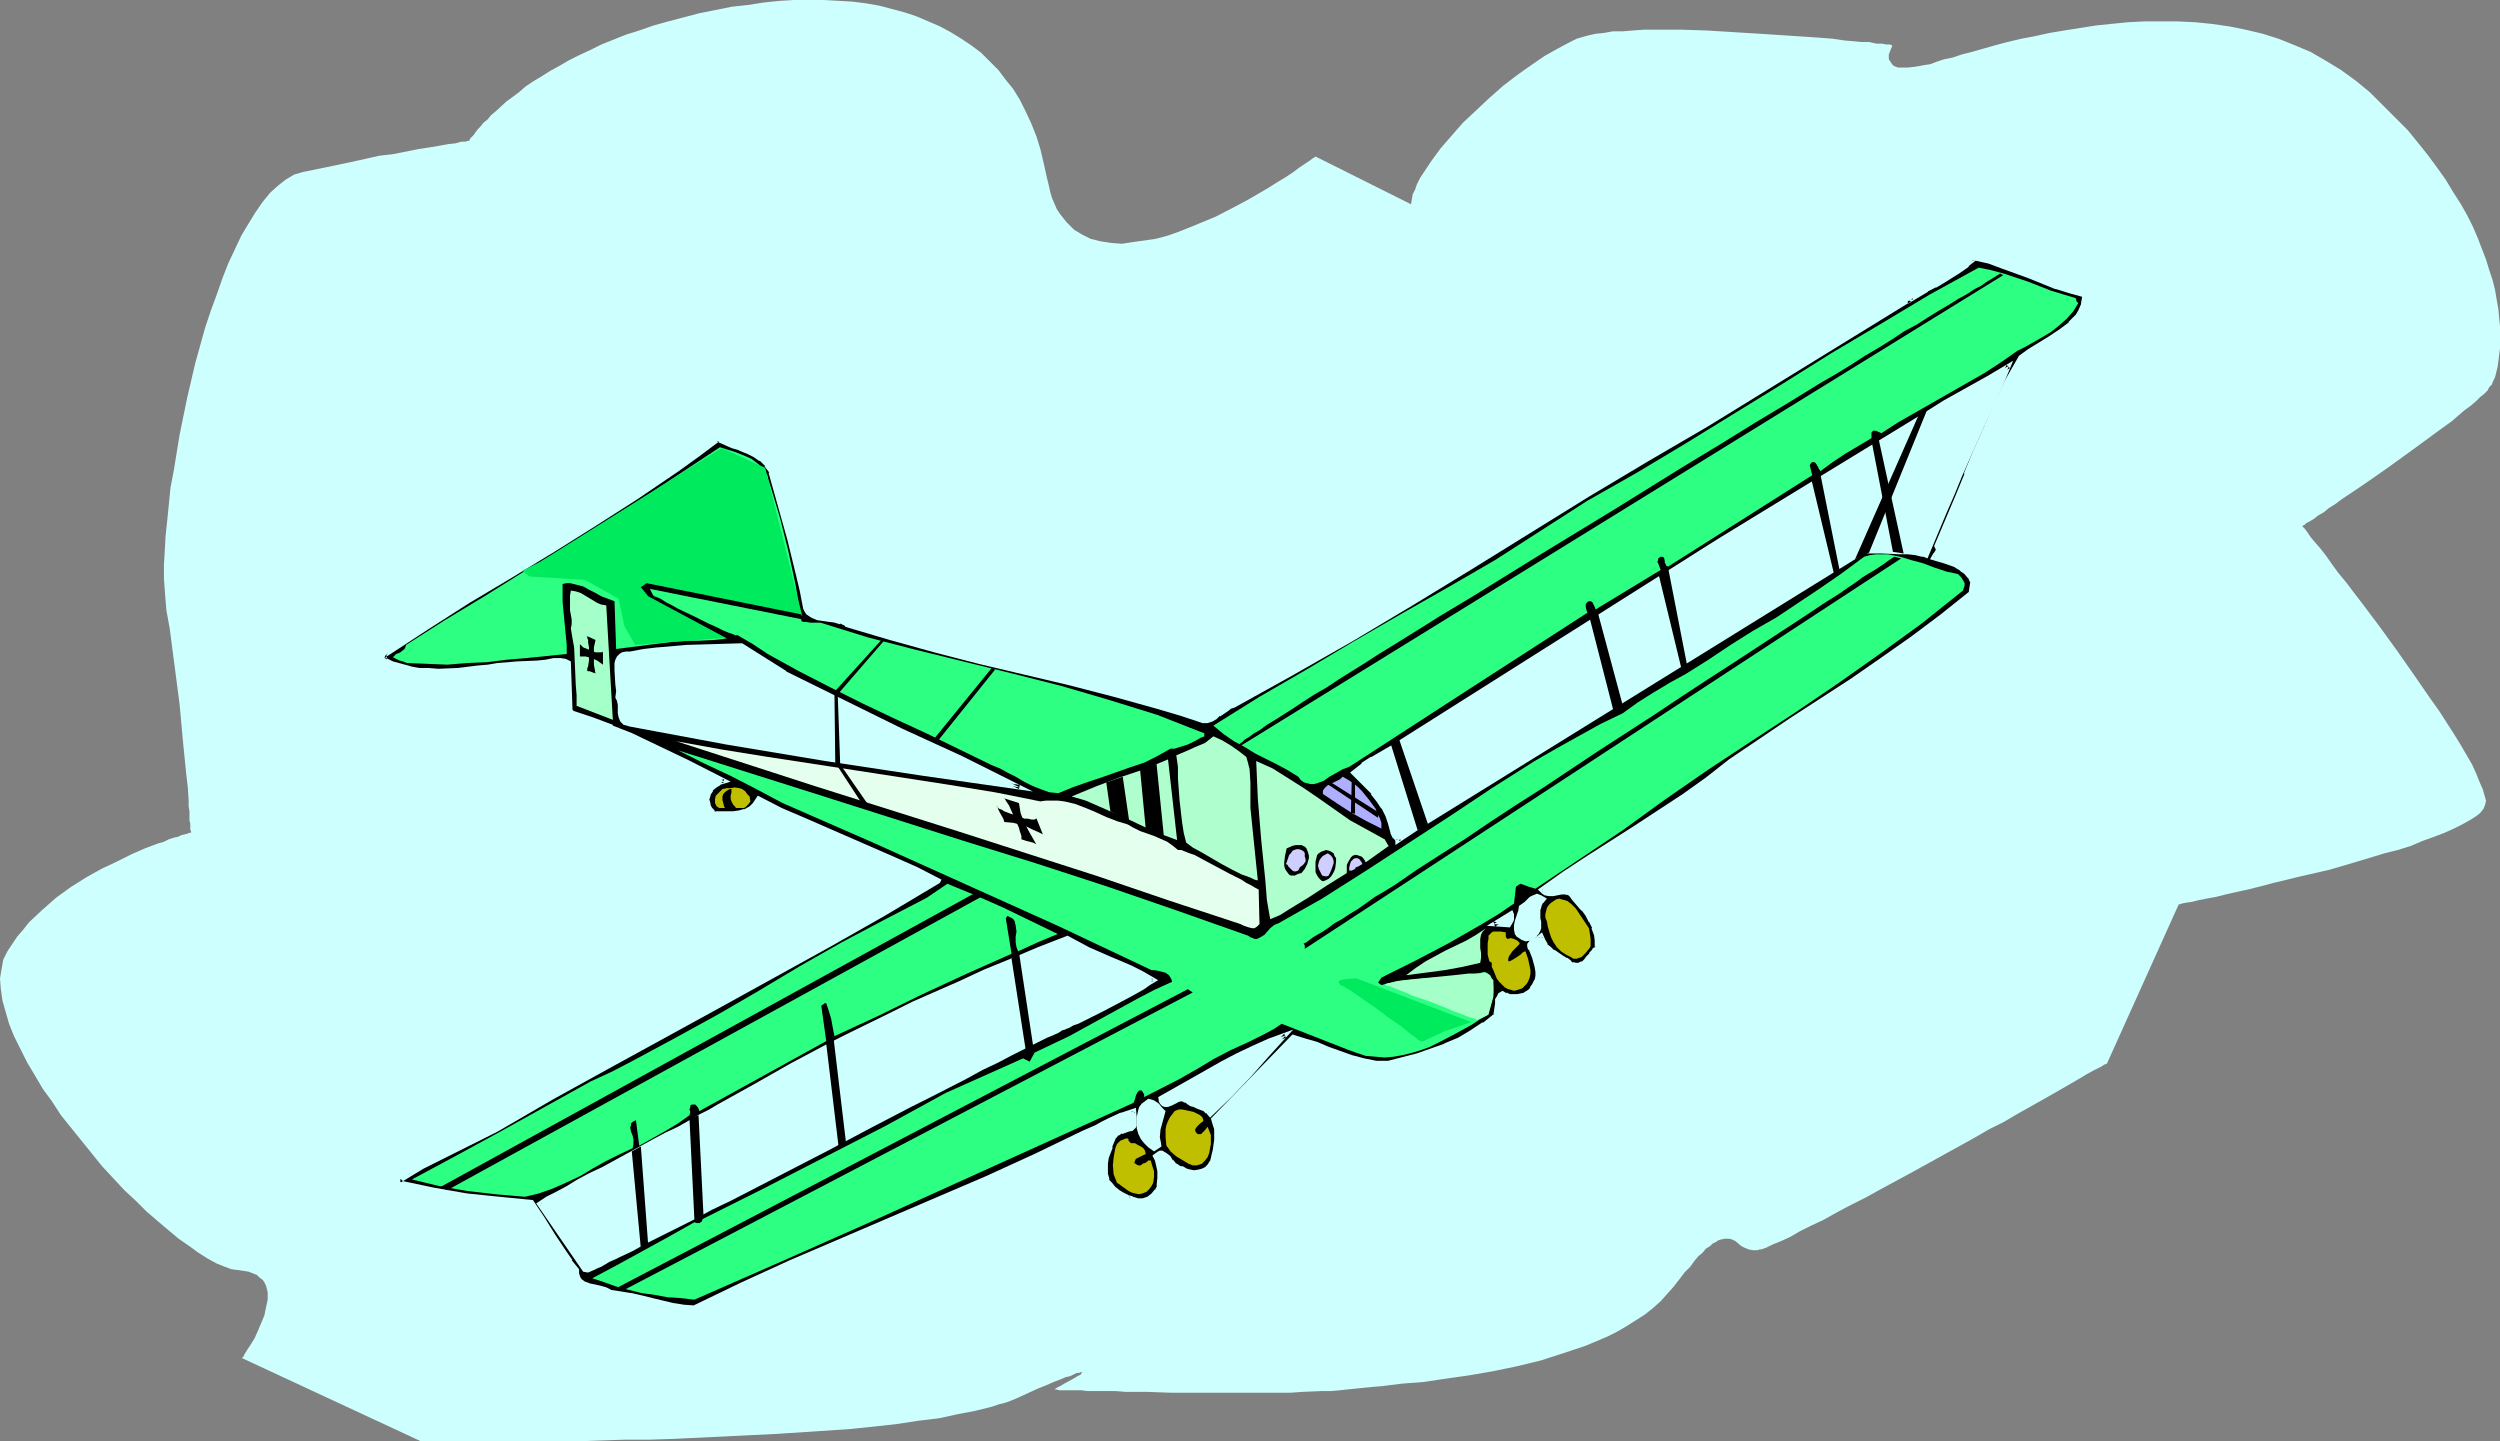 <?xml version="1.0" encoding="UTF-8" standalone="no"?>
<svg
   version="1.0"
   width="129.766mm"
   height="74.816mm"
   id="svg61"
   sodipodi:docname="Plane 268.wmf"
   xmlns:inkscape="http://www.inkscape.org/namespaces/inkscape"
   xmlns:sodipodi="http://sodipodi.sourceforge.net/DTD/sodipodi-0.dtd"
   xmlns="http://www.w3.org/2000/svg"
   xmlns:svg="http://www.w3.org/2000/svg">
  <rect width="100%" height="100%" fill="#808080" stroke="none"/>
  <sodipodi:namedview
     id="namedview61"
     pagecolor="#ffffff"
     bordercolor="#000000"
     borderopacity="0.25"
     inkscape:showpageshadow="2"
     inkscape:pageopacity="0.0"
     inkscape:pagecheckerboard="0"
     inkscape:deskcolor="#d1d1d1"
     inkscape:document-units="mm" />
  <defs
     id="defs1">
    <pattern
       id="WMFhbasepattern"
       patternUnits="userSpaceOnUse"
       width="6"
       height="6"
       x="0"
       y="0" />
  </defs>
  <path
     style="fill:#ceffff;fill-opacity:1;fill-rule:evenodd;stroke:none"
     d="m 276.82,40.072 0.162,-0.969 0.162,-0.969 0.485,-0.969 0.323,-0.969 0.646,-1.293 0.646,-0.969 1.616,-2.424 1.778,-2.424 2.101,-2.424 2.262,-2.585 2.586,-2.424 2.586,-2.424 2.747,-2.424 2.747,-2.101 2.747,-1.939 2.586,-1.777 2.586,-1.454 2.424,-1.293 1.293,-0.646 1.131,-0.323 1.131,-0.323 1.454,-0.323 1.616,-0.162 1.778,-0.323 h 1.939 l 1.939,-0.162 2.262,-0.162 h 7.272 l 5.01,0.162 10.504,0.646 5.01,0.323 4.848,0.323 2.262,0.162 2.101,0.162 2.101,0.323 1.778,0.162 1.778,0.162 h 1.454 l 1.454,0.323 h 1.131 l 0.808,0.162 h 0.646 l 0.485,0.162 h 0.162 -0.162 v 0.162 l -0.323,0.808 -0.323,0.808 v 0.969 l 0.323,0.485 0.323,0.485 0.323,0.323 0.808,0.323 h 0.808 1.131 l 1.454,-0.162 0.97,-0.162 0.808,-0.162 1.131,-0.162 1.293,-0.485 1.454,-0.485 1.616,-0.323 1.939,-0.646 1.939,-0.485 2.262,-0.646 2.262,-0.646 2.424,-0.646 2.747,-0.646 2.586,-0.485 2.909,-0.646 2.909,-0.485 3.07,-0.485 3.07,-0.485 3.07,-0.323 3.232,-0.323 3.232,-0.162 h 3.232 3.394 l 3.394,0.162 3.232,0.323 3.394,0.485 3.232,0.646 3.394,0.808 3.07,0.969 3.232,1.293 3.07,1.293 3.07,1.777 2.909,1.777 2.909,2.101 2.747,2.262 2.586,2.585 2.424,2.424 2.424,2.424 2.101,2.585 1.939,2.424 1.778,2.424 1.616,2.262 1.454,2.424 1.454,2.262 1.293,2.262 1.131,2.262 0.97,2.262 0.808,2.101 0.808,2.101 0.646,2.101 0.646,1.939 0.485,1.939 0.323,1.939 0.323,1.777 0.162,1.777 0.162,1.616 v 1.454 1.616 1.293 l -0.162,1.293 -0.162,1.293 -0.162,1.131 -0.485,1.939 -0.323,0.646 -0.323,0.808 -0.485,0.485 -0.323,0.646 -0.646,0.646 -0.808,0.646 -0.808,0.808 -1.131,0.969 -1.131,0.808 -1.131,0.969 -1.293,1.131 -2.909,2.101 -3.07,2.262 -6.464,4.686 -3.232,2.262 -3.07,2.101 -2.909,1.939 -1.293,0.969 -1.293,0.808 -0.97,0.808 -1.131,0.646 -0.808,0.646 -0.808,0.485 -0.646,0.323 -0.323,0.323 -0.323,0.162 -0.162,0.162 0.162,0.162 0.323,0.323 0.485,0.646 0.646,0.969 0.808,0.97 1.131,1.293 1.131,1.454 1.131,1.616 1.293,1.777 1.616,1.939 1.454,1.939 1.616,2.101 3.394,4.524 3.394,4.686 3.394,4.847 3.232,4.686 1.616,2.262 1.454,2.262 1.454,2.262 1.293,2.101 1.131,1.939 1.131,1.939 0.808,1.777 0.646,1.616 0.646,1.454 0.323,1.131 0.323,1.131 -0.162,0.808 -0.323,0.808 -0.646,0.808 -0.808,0.646 -1.293,0.808 -1.454,0.808 -1.616,0.808 -1.778,0.808 -2.101,0.808 -2.262,0.808 -2.262,0.969 -2.586,0.808 -2.586,0.646 -5.333,1.616 -5.494,1.616 -5.656,1.293 -5.333,1.293 -2.424,0.646 -2.586,0.646 -2.262,0.485 -2.101,0.485 -1.939,0.485 -1.778,0.323 -1.616,0.323 -1.293,0.323 -1.131,0.162 -0.808,0.162 -0.485,0.162 h -0.162 l -14.059,31.185 v 0 l -0.162,0.162 h -0.162 l -0.323,0.162 -0.485,0.323 -0.323,0.162 -1.293,0.646 -1.454,0.808 -1.616,0.969 -1.939,1.131 -2.262,1.293 -2.262,1.293 -2.586,1.454 -2.586,1.454 -2.747,1.616 -2.909,1.454 -3.07,1.777 -12.282,6.786 -5.979,3.232 -2.909,1.616 -2.909,1.454 -2.747,1.454 -2.586,1.454 -2.424,1.131 -2.262,1.131 -1.939,1.131 -1.778,0.808 -1.616,0.646 -1.293,0.646 -0.485,0.162 -0.485,0.162 h -0.323 l -0.323,0.162 h -0.97 l -0.808,-0.162 -0.808,-0.323 -0.646,-0.323 -1.131,-0.97 -0.646,-0.323 -0.646,-0.162 h -0.808 l -0.808,0.162 -0.485,0.162 -0.485,0.323 -0.646,0.323 -0.485,0.485 -0.808,0.485 -0.646,0.808 -0.808,0.646 -0.808,0.97 -0.808,1.131 -1.131,1.131 -0.97,1.293 -1.131,1.454 -1.293,1.454 -1.293,1.454 -1.454,1.293 -1.616,1.293 -1.778,1.131 -1.778,1.131 -1.939,1.131 -1.939,0.969 -4.202,1.777 -4.363,1.454 -4.525,1.454 -4.686,1.131 -4.686,0.969 -4.686,0.808 -4.525,0.646 -4.363,0.646 -2.101,0.162 -2.101,0.162 -3.878,0.485 -1.939,0.162 -1.616,0.162 -1.616,0.162 -1.616,0.162 -1.454,0.162 -1.778,0.162 h -1.778 l -3.878,0.162 -2.262,0.162 h -4.363 -9.534 -9.696 l -4.525,-0.162 h -4.202 l -2.101,-0.162 h -1.939 -1.616 -1.778 l -1.454,-0.162 h -1.293 -1.293 -0.97 -0.646 l -0.646,-0.162 h -0.485 v 0 h 0.162 l 0.485,-0.323 0.646,-0.323 0.808,-0.485 1.778,-0.97 0.808,-0.485 0.646,-0.323 0.162,-0.323 0.162,-0.162 h -0.323 l -0.323,0.162 h -0.485 l -0.646,0.323 -0.646,0.323 -0.808,0.162 -1.131,0.485 -1.293,0.485 -1.454,0.646 -1.616,0.646 -1.778,0.808 -2.101,0.97 -1.131,0.485 -1.293,0.485 -1.293,0.323 -1.454,0.485 -3.232,0.808 -3.394,0.646 -3.717,0.808 -4.04,0.485 -4.202,0.646 -4.363,0.485 -4.686,0.485 -4.848,0.323 -4.848,0.323 -4.848,0.323 -10.019,0.485 -10.019,0.485 -4.848,0.162 h -4.848 l -4.686,0.162 -4.525,0.162 h -4.363 -7.918 -3.555 -3.232 -2.909 -6.464 -0.646 -1.778 L 47.51,266.449 v -0.162 h 0.162 l 0.162,-0.323 0.162,-0.323 0.485,-0.808 0.646,-0.969 0.808,-1.293 0.646,-1.454 1.293,-3.07 0.323,-1.616 0.323,-1.454 v -1.454 l -0.162,-0.646 -0.162,-0.646 -0.323,-0.646 -0.323,-0.485 -0.646,-0.485 -0.485,-0.485 -0.808,-0.323 -0.808,-0.323 -0.97,-0.162 -1.131,-0.162 -1.293,-0.162 -1.293,-0.485 -1.616,-0.646 -1.778,-0.97 -1.778,-1.131 -1.778,-1.293 -2.101,-1.454 -1.939,-1.616 -2.101,-1.777 -2.262,-1.939 -2.101,-2.101 -2.262,-2.101 -4.363,-4.686 -4.04,-5.009 -4.04,-5.009 -1.778,-2.747 -1.778,-2.424 -1.616,-2.747 L 5.333,208.441 4.04,205.856 2.747,203.271 1.778,200.847 1.131,198.585 0.485,196.323 0.162,194.06 0,191.96 l 0.323,-1.939 0.323,-1.777 0.808,-1.616 0.97,-1.454 0.97,-1.454 1.131,-1.293 1.131,-1.454 2.586,-2.424 2.747,-2.424 2.909,-2.101 3.07,-1.939 2.909,-1.616 3.07,-1.454 2.909,-1.454 2.586,-1.131 2.586,-0.969 1.131,-0.323 0.97,-0.485 0.97,-0.323 0.808,-0.162 0.646,-0.323 0.646,-0.162 0.646,-0.162 0.323,-0.162 h 0.162 0.162 v -0.162 l -0.162,-0.485 v -0.485 -0.646 l -0.162,-0.646 v -0.808 -0.969 l -0.162,-0.97 v -1.131 l -0.162,-2.585 -0.323,-2.747 -0.323,-3.232 -0.323,-3.232 -0.323,-3.555 -0.323,-3.555 -0.485,-3.716 -0.97,-7.433 -0.485,-3.716 -0.646,-3.555 -0.162,-1.939 -0.162,-2.101 -0.162,-2.262 v -2.585 l 0.162,-2.747 0.162,-2.908 0.323,-3.07 0.323,-3.232 0.323,-3.232 0.646,-3.393 1.131,-6.948 1.454,-7.11 1.616,-6.948 1.939,-6.948 1.131,-3.393 1.131,-3.07 1.131,-3.232 1.131,-2.908 1.293,-2.747 1.293,-2.747 1.454,-2.424 1.293,-2.101 1.454,-2.101 1.454,-1.777 1.616,-1.454 1.454,-1.131 1.616,-0.969 1.616,-0.485 6.302,-1.293 3.07,-0.646 2.909,-0.646 2.909,-0.646 2.747,-0.323 2.424,-0.485 2.424,-0.485 2.101,-0.323 1.939,-0.323 1.778,-0.323 1.454,-0.162 1.131,-0.323 h 0.808 l 0.485,-0.162 h 0.162 0.162 V 27.469 l 0.162,-0.323 0.323,-0.323 0.323,-0.323 0.323,-0.485 0.485,-0.646 0.485,-0.485 0.646,-0.808 0.808,-0.646 0.646,-0.808 0.97,-0.808 2.101,-1.939 1.131,-0.808 1.293,-0.969 1.293,-1.131 1.454,-0.969 1.616,-0.969 1.778,-1.131 1.778,-0.969 1.939,-1.131 1.939,-0.969 2.101,-0.969 2.262,-1.131 2.424,-0.969 2.424,-0.969 2.586,-0.808 2.747,-0.969 2.909,-0.808 3.07,-0.808 3.07,-0.808 3.232,-0.646 3.232,-0.646 3.07,-0.323 3.07,-0.485 3.07,-0.323 L 155.782,0 h 3.07 2.747 l 2.909,0.162 2.747,0.162 2.586,0.323 2.747,0.485 2.424,0.646 2.424,0.646 2.424,0.808 2.262,0.969 2.262,0.969 2.101,1.131 2.101,1.293 1.939,1.293 1.939,1.454 1.616,1.616 1.778,1.777 1.454,1.939 1.454,1.777 1.293,2.101 1.131,2.262 1.131,2.424 0.97,2.424 0.808,2.585 0.646,2.747 0.646,2.908 0.323,1.293 0.323,1.454 0.323,1.131 0.485,1.131 0.485,1.131 0.646,0.969 0.646,0.808 0.646,0.808 1.454,1.454 1.616,0.969 1.616,0.808 1.939,0.485 2.101,0.323 2.101,0.162 2.101,-0.323 2.262,-0.323 2.262,-0.323 2.424,-0.646 2.262,-0.808 2.424,-0.969 4.686,-1.939 4.363,-2.262 2.101,-1.131 1.939,-1.131 1.939,-1.131 1.778,-1.131 1.616,-0.969 1.454,-0.969 1.293,-0.969 0.97,-0.646 0.97,-0.646 0.646,-0.485 0.323,-0.162 0.162,-0.162 z"
     id="path1" />
  <path
     style="fill:#000000;fill-opacity:1;fill-rule:evenodd;stroke:none"
     d="m 154.005,132.174 -8.565,-5.494 -5.333,0.162 -5.494,0.162 -5.494,0.323 -2.747,0.485 -2.747,0.485 h -0.646 l -0.646,0.162 -0.485,0.162 -0.485,0.485 -0.162,0.485 -0.162,0.485 v 1.293 l 0.162,2.908 0.162,1.293 v 0.646 l -0.162,0.485 0.323,0.646 0.162,0.808 v 0.808 0.97 l 0.162,0.646 0.323,0.646 0.485,0.485 0.323,0.323 h 0.485 l 9.534,1.777 9.696,1.777 19.23,3.232 19.23,2.908 9.534,1.293 9.373,1.454 -11.474,-5.655 -11.635,-5.494 -11.474,-5.494 z M 408.848,57.846 v 1.131 l -0.323,0.969 -0.323,1.131 -0.485,0.808 -0.808,0.808 -0.808,0.808 -1.778,1.454 -2.101,1.454 -1.939,1.131 -2.101,1.293 -1.778,1.293 -2.586,4.524 -2.101,4.524 -2.101,4.686 -1.939,4.524 -1.939,4.686 -1.939,4.686 -3.878,9.372 0.162,0.485 0.162,0.323 -0.162,0.485 -0.323,0.162 -0.162,0.323 -0.323,0.646 1.131,0.323 1.131,0.323 2.262,0.808 0.97,0.485 0.808,0.646 0.808,0.97 0.646,1.131 -0.485,2.101 -5.656,4.524 -5.818,4.363 -5.818,4.201 -5.979,4.04 -11.958,7.918 -5.818,3.878 -5.979,4.04 -4.525,3.555 -4.525,3.232 -4.686,3.232 -4.848,2.908 -9.373,5.979 -4.686,3.232 -4.525,3.232 0.323,0.323 0.485,0.162 0.646,0.162 h 0.808 l 0.97,-0.162 0.808,-0.162 h 0.808 l 0.323,0.162 0.485,0.162 0.323,0.323 0.323,0.485 1.939,2.262 0.808,1.131 0.646,1.131 0.646,1.293 0.323,1.293 0.323,1.293 v 1.454 l -0.646,0.485 -0.485,0.808 -0.646,0.646 -0.485,0.646 -0.646,0.485 -0.646,0.323 h -0.485 -0.323 l -0.485,-0.162 -0.485,-0.323 -0.808,-0.485 -0.97,-0.485 -1.616,-1.131 -0.646,-0.646 -0.808,-0.646 -0.485,-0.97 -0.323,-0.969 -0.323,0.323 -0.485,0.323 -0.323,0.162 -0.485,0.323 -0.323,0.162 -0.323,0.323 v 0.485 l 0.162,0.485 0.808,1.616 0.485,1.939 0.162,0.808 -0.162,0.97 -0.162,0.969 -0.323,0.808 -0.485,0.808 -0.646,0.646 -0.646,0.323 -0.646,0.323 -0.97,0.162 h -0.646 l -0.97,-0.162 -0.646,-0.162 -0.646,-0.323 -0.485,0.323 -0.323,0.485 -0.162,0.485 -0.162,0.646 v 1.131 l -0.162,1.131 -2.262,1.939 -2.424,1.616 -2.586,1.293 -2.586,1.293 -2.747,0.969 -2.747,0.969 -5.656,1.454 h -1.293 l -1.293,-0.162 -2.424,-0.323 -2.262,-0.646 -2.424,-0.808 -2.262,-0.97 -2.262,-0.808 -2.262,-0.808 -2.424,-0.485 -15.514,15.835 0.323,0.97 0.162,1.131 0.162,0.97 v 1.131 l -0.323,2.262 -0.485,2.101 -0.485,0.646 -0.646,0.646 -0.808,0.485 -0.808,0.162 h -0.808 -0.808 l -0.808,-0.323 -0.646,-0.323 h -0.485 l -0.485,-0.162 -0.646,-0.485 -0.646,-0.808 -0.646,-0.808 -0.485,-0.485 -0.646,-0.323 h -0.323 -0.323 l -0.485,0.323 -0.323,0.323 0.323,0.646 0.323,0.646 0.323,1.454 v 1.616 l -0.162,1.454 -0.485,0.97 -0.646,0.808 -0.97,0.646 -0.808,0.323 h -1.293 l -0.97,-0.162 -0.97,-0.323 -0.97,-0.485 -0.97,-0.646 -0.808,-0.646 -0.646,-0.808 -0.646,-0.808 -0.323,-1.131 v -1.131 -1.131 l 0.162,-1.131 0.808,-2.101 0.808,-1.939 0.485,-0.646 0.808,-0.323 1.454,-0.485 0.485,-0.162 0.485,-0.323 0.162,-0.323 v -0.323 -0.485 -0.646 -1.293 l -2.424,0.808 -2.586,0.97 -1.131,0.646 -1.293,0.646 -2.586,1.131 -9.373,4.524 -9.534,4.363 -38.461,16.643 -9.534,4.201 -9.373,4.524 h -2.262 l -2.101,-0.323 -4.04,-0.97 -1.939,-0.485 -2.101,-0.485 -2.101,-0.485 -2.101,-0.162 -0.808,-0.485 -1.131,-0.323 -2.101,-0.485 -0.97,-0.485 -0.808,-0.485 -0.323,-0.323 -0.162,-0.646 -0.162,-0.485 v -0.646 l -1.293,-1.616 -1.131,-1.616 -2.101,-3.393 -2.101,-3.393 -2.262,-3.393 -6.302,-0.485 -6.464,-0.808 -6.302,-0.969 -6.302,-1.293 -0.646,-0.646 4.686,-2.585 4.848,-2.424 9.696,-5.009 10.827,-6.14 10.827,-5.979 21.654,-11.957 21.654,-11.957 10.827,-6.14 10.827,-6.463 0.162,-0.162 -4.363,-2.101 -4.363,-2.101 -8.888,-3.878 -8.888,-3.716 -4.525,-2.101 -4.363,-2.101 -0.323,0.646 -0.485,0.485 -0.808,0.808 -0.97,0.485 -1.293,0.323 -1.131,0.162 h -3.717 l -0.646,-0.808 -0.485,-0.969 -0.162,-0.97 v -0.485 l 0.162,-0.646 0.485,-0.97 0.808,-0.646 0.97,-0.646 0.97,-0.162 -7.272,-3.716 -7.434,-3.716 -3.717,-1.616 -3.717,-1.616 -3.878,-1.454 -3.878,-1.293 -0.485,-0.808 -0.162,-9.049 -0.808,-0.323 -0.808,-0.162 h -1.454 l -0.808,0.162 -0.808,0.162 -1.616,0.162 -3.878,0.162 -3.878,0.323 -1.939,0.162 -1.939,0.323 -3.878,0.323 -3.878,0.162 h -1.939 l -1.778,-0.162 -1.778,-0.162 -1.778,-0.485 -1.778,-0.646 -1.616,-0.646 0.323,-0.969 8.08,-5.332 8.242,-5.332 8.242,-5.009 8.242,-5.009 8.242,-5.009 8.242,-5.332 8.08,-5.494 3.878,-2.908 3.878,-2.908 1.454,0.808 1.454,0.485 1.616,0.646 1.454,0.485 1.293,0.646 1.293,0.808 1.131,1.131 0.485,0.646 0.323,0.808 3.717,13.25 1.616,6.625 0.646,3.393 0.646,3.393 0.323,0.485 0.323,0.485 0.323,0.323 0.485,0.323 0.97,0.323 1.293,0.162 1.131,0.162 1.131,0.162 1.131,0.323 0.97,0.485 4.363,1.454 4.363,1.293 8.565,2.424 8.888,2.101 8.888,2.101 8.888,2.262 8.726,2.101 8.726,2.424 4.363,1.454 4.363,1.293 h 0.808 l 0.808,-0.323 0.808,-0.323 0.646,-0.485 1.293,-1.131 0.808,-0.485 0.646,-0.162 11.797,-6.463 11.635,-6.786 11.635,-6.948 11.474,-6.948 23.109,-14.219 11.635,-6.948 11.635,-6.786 39.915,-24.561 3.232,-1.939 1.616,-0.808 1.778,-0.969 3.07,-2.101 1.454,-1.131 1.454,-1.131 2.909,0.646 2.586,0.808 5.333,1.939 5.171,2.101 2.747,0.969 z m -31.512,23.753 -39.915,24.561 -64.317,40.396 -1.939,1.293 -1.939,0.97 -1.939,1.293 -1.778,1.454 2.586,2.585 1.293,1.293 0.97,1.454 0.97,1.454 0.808,1.616 0.646,1.616 0.323,1.616 v 0.162 l 0.162,0.323 0.485,0.485 0.323,0.485 0.162,0.162 v 0.162 l 4.04,-2.908 87.587,-53.969 h 1.616 1.616 l 3.555,0.162 1.616,0.162 h 1.454 l 1.293,0.323 0.485,0.162 h 0.485 l 3.555,-8.402 1.454,-3.716 1.616,-3.555 3.232,-7.271 3.232,-7.11 1.616,-3.555 1.454,-3.555 -4.202,2.424 -4.04,2.424 -4.363,2.424 z m -74.498,94.849 -0.646,-0.485 -0.646,-0.162 -0.646,0.162 -0.485,0.323 -0.97,0.969 -0.97,0.646 -0.162,0.969 -0.323,0.97 -0.323,0.808 -0.162,0.969 -0.162,0.808 0.323,0.646 0.162,0.323 0.485,0.323 0.323,0.323 0.646,0.162 0.808,-0.162 0.646,-0.323 0.485,-0.323 0.323,-0.323 0.162,-0.646 0.162,-0.485 v -1.131 -0.485 -0.646 l -0.162,-1.293 0.162,-0.485 0.162,-0.646 0.323,-0.323 z m -6.949,5.009 0.485,-0.485 0.162,-0.646 0.162,-0.646 -0.162,-0.323 -0.162,-0.162 -3.394,2.101 z m -180.507,67.703 0.485,-0.162 0.485,-0.323 0.646,-0.323 0.646,-0.323 0.97,-0.485 0.808,-0.323 1.131,-0.485 0.97,-0.646 2.424,-1.131 2.586,-1.293 2.909,-1.454 3.232,-1.616 3.232,-1.777 3.555,-1.777 3.717,-1.939 3.717,-1.939 7.918,-4.04 7.918,-4.201 8.08,-4.04 3.878,-2.101 3.878,-1.939 3.878,-1.939 3.555,-1.939 3.394,-1.777 3.232,-1.616 3.07,-1.454 2.747,-1.616 2.586,-1.131 2.262,-1.131 0.97,-0.485 0.97,-0.485 0.808,-0.485 1.454,-0.646 0.485,-0.162 0.485,-0.323 0.323,-0.162 0.323,-0.162 0.485,-0.162 0.808,-0.323 0.97,-0.323 0.97,-0.646 1.293,-0.485 2.586,-1.293 5.494,-2.908 1.454,-0.808 1.131,-0.646 0.97,-0.808 0.97,-0.646 -2.262,-1.293 -2.424,-1.293 -2.101,-0.808 -2.101,-0.97 -4.04,-1.777 -1.939,-0.97 -1.939,-1.293 -5.656,2.424 -5.333,2.101 -5.01,2.262 -4.848,2.101 -4.686,2.101 -4.525,2.101 -4.363,1.939 -4.202,2.101 -4.04,1.939 -3.878,2.101 -7.434,4.04 -7.272,3.878 -7.11,4.04 -1.778,0.969 -1.939,1.131 -1.939,1.131 -2.262,1.131 -2.424,1.293 -2.424,1.293 -5.01,2.585 -5.01,2.747 -2.424,1.293 -2.424,1.293 -2.101,1.131 -2.101,1.131 -1.778,1.131 -1.616,0.97 8.726,12.927 z m 112.797,-31.024 -0.646,-0.646 -0.485,-0.646 -0.808,-0.646 -0.323,-0.162 h -0.485 l -0.646,0.323 -0.485,0.485 -0.485,0.485 v 0.323 l -0.162,0.485 -0.162,1.131 v 1.131 0.969 l 0.323,0.969 0.323,0.808 0.646,0.808 0.646,0.808 0.97,0.646 0.97,-0.646 -0.162,-0.808 v -0.808 -1.777 l 0.485,-1.616 z m 24.078,-15.027 -3.232,1.131 -3.232,1.293 -3.07,1.454 -3.07,1.616 -5.979,3.393 -5.979,3.393 0.162,0.646 0.162,0.323 0.323,0.323 h 0.323 0.485 l 0.646,-0.162 0.646,-0.485 0.646,-0.323 h 0.808 0.323 l 0.485,0.162 0.485,0.323 0.646,0.323 0.646,0.323 0.485,0.162 1.293,0.646 0.646,0.323 0.485,0.646 3.878,-3.716 3.717,-3.878 3.555,-4.04 z"
     id="path2" />
  <path
     style="fill:#ceffff;fill-opacity:1;fill-rule:evenodd;stroke:none"
     d="m 154.166,131.69 h 0.162 l -8.726,-5.494 -5.494,0.162 -5.494,0.162 -5.494,0.485 h -0.162 l -2.747,0.323 -2.586,0.485 v 0 h -0.808 l -0.808,0.162 -0.485,0.323 -0.485,0.485 -0.323,0.646 -0.162,0.646 v 0 1.293 0.162 l 0.162,2.747 0.162,1.293 v 0 l -0.162,1.293 0.323,0.646 v 0 l 0.162,0.808 v 0.808 -0.162 0.97 l 0.162,0.808 0.323,0.808 0.646,0.646 0.646,0.162 0.485,0.162 v 0 l 9.534,1.777 9.534,1.777 19.392,3.232 19.23,2.908 21.493,3.07 -13.898,-6.948 -11.635,-5.332 -11.474,-5.655 -11.474,-5.655 -0.323,0.808 11.474,5.655 11.474,5.494 11.474,5.494 11.635,5.655 0.162,-0.808 -18.907,-2.747 -19.23,-2.908 -19.23,-3.232 -9.534,-1.616 -9.534,-1.777 v 0 l -0.485,-0.162 h 0.162 l -0.485,-0.162 h 0.162 l -0.485,-0.485 v 0.162 l -0.323,-0.646 0.162,0.162 -0.162,-0.808 v 0.162 -0.97 0 l -0.162,-0.808 V 137.345 l -0.323,-0.808 v 0.323 -0.646 l 0.162,-0.646 -0.162,-1.454 -0.323,-2.747 v 0 l 0.162,-1.293 v 0.162 l 0.162,-0.485 h -0.162 l 0.323,-0.485 -0.162,0.162 0.485,-0.485 -0.162,0.162 0.485,-0.323 h -0.162 l 0.646,-0.162 v 0 h 0.646 0.162 l 2.586,-0.323 2.747,-0.485 v 0 l 5.494,-0.323 5.494,-0.162 5.333,-0.162 -0.323,-0.162 8.726,5.494 v 0 z"
     id="path3" />
  <path
     style="fill:#ceffff;fill-opacity:1;fill-rule:evenodd;stroke:none"
     d="m 408.848,58.331 -0.323,-0.485 -0.162,1.131 v -0.162 l -0.162,1.131 v -0.162 l -0.485,1.131 -0.485,0.808 0.162,-0.162 -0.808,0.808 -0.808,0.808 h 0.162 l -1.939,1.454 v 0 l -1.939,1.293 -2.101,1.293 -2.101,1.293 -1.778,1.293 -2.586,4.524 -2.262,4.686 -1.939,4.524 -2.101,4.686 v 0 l -1.939,4.686 h 0.162 l -1.939,4.686 -4.04,9.533 0.323,0.646 v -0.162 0.323 -0.162 l -0.162,0.485 v -0.162 l -0.162,0.323 v 0 l -0.162,0.162 -0.646,1.131 1.616,0.485 1.131,0.323 2.262,0.808 h -0.162 l 1.131,0.646 h -0.162 l 0.97,0.646 -0.162,-0.162 0.808,0.969 v -0.162 l 0.485,1.131 v -0.323 l -0.323,2.101 0.162,-0.162 -5.656,4.524 v 0 l -5.818,4.363 -5.979,4.201 -5.818,4.04 -11.958,7.756 -5.979,4.04 -5.979,4.04 -4.525,3.555 -4.525,3.232 -4.686,3.07 -4.686,3.07 -9.373,5.979 -4.686,3.07 -5.01,3.555 0.808,0.808 0.485,0.323 0.808,0.162 h 0.97 v 0 l 0.808,-0.162 v 0 l 0.808,-0.162 v 0 h 0.808 -0.162 l 0.485,0.162 -0.162,-0.162 0.323,0.162 v 0 l 0.323,0.323 v 0 l 0.323,0.485 1.939,2.262 v -0.162 l 0.808,1.131 0.646,1.293 v -0.162 l 0.646,1.293 h -0.162 l 0.485,1.293 v -0.162 l 0.162,1.293 v 0 1.454 l 0.162,-0.323 -0.646,0.485 v 0.162 l -0.646,0.646 h 0.162 l -0.646,0.646 -0.485,0.646 v 0 l -0.485,0.485 v -0.162 l -0.646,0.323 v 0 h -0.323 0.162 -0.485 0.162 l -0.485,-0.162 v 0.162 l -0.485,-0.323 h 0.162 l -0.808,-0.646 h -0.162 l -0.808,-0.485 v 0 l -1.616,-1.131 v 0.162 l -0.646,-0.646 -0.808,-0.646 h 0.162 l -0.485,-0.808 v 0 l -0.646,-1.454 -0.808,0.646 v 0 l -0.323,0.323 v 0 l -0.323,0.162 -0.485,0.162 h -0.162 l -0.323,0.323 -0.485,0.646 v 0.485 l 0.162,0.646 h 0.162 l 0.646,1.616 v 0 l 0.485,1.777 v 0 l 0.162,0.969 v -0.162 0.97 0 l -0.162,0.808 v -0.162 l -0.485,0.969 v 0 l -0.485,0.646 h 0.162 l -0.646,0.646 0.162,-0.162 -0.808,0.485 h 0.162 l -0.646,0.162 v 0 l -0.808,0.162 v 0 h -0.646 v 0 h -0.808 v 0 l -0.646,-0.323 v 0.162 l -0.808,-0.485 -0.808,0.485 -0.323,0.646 -0.323,0.485 v 0.646 0.162 l -0.162,1.131 v 0 l -0.162,1.131 0.323,-0.323 -2.424,1.939 v -0.162 l -2.424,1.616 v 0 l -2.424,1.454 -2.747,1.131 h 0.162 l -2.747,0.969 -2.747,0.97 -5.656,1.454 h 0.162 -1.293 -1.293 0.162 l -2.424,-0.485 v 0 l -2.424,-0.646 -2.262,-0.808 v 0 l -2.262,-0.808 v 0 l -2.262,-0.97 -2.262,-0.646 -2.586,-0.808 -15.998,16.481 0.323,1.131 v 0 l 0.323,0.969 v 0 0.97 1.131 0 l -0.323,2.262 v -0.162 l -0.485,2.101 v -0.162 l -0.485,0.808 0.162,-0.162 -0.646,0.646 v 0 l -0.646,0.323 v 0 l -0.646,0.162 v 0 l -0.97,0.162 h 0.162 l -0.808,-0.162 v 0 l -0.646,-0.162 v 0 l -0.808,-0.485 h -0.485 0.162 l -0.485,-0.162 h 0.162 l -0.808,-0.485 0.162,0.162 -0.646,-0.808 v 0.162 l -0.485,-0.808 -0.162,-0.162 -0.646,-0.485 -0.808,-0.485 h -0.485 l -0.323,0.162 -0.485,0.323 -0.646,0.485 0.485,0.969 v 0 l 0.162,0.646 v 0 l 0.323,1.454 v -0.162 1.616 -0.162 l -0.162,1.616 0.162,-0.162 -0.485,0.97 v -0.162 l -0.646,0.808 v 0 l -0.808,0.646 v 0 l -0.97,0.323 h 0.323 -1.293 0.162 l -1.131,-0.323 h 0.162 l -0.97,-0.323 0.646,1.293 1.131,0.162 h 1.293 l 1.131,-0.485 0.97,-0.646 0.646,-0.808 0.646,-1.131 0.162,-1.616 v 0 -1.616 l -0.323,-1.454 v -0.162 l -0.323,-0.646 -0.485,-0.808 v 0.646 l 0.323,-0.485 v 0.162 l 0.323,-0.323 -0.162,0.162 0.323,-0.162 v 0 h 0.323 -0.323 l 0.646,0.323 v 0 l 0.485,0.485 v 0 l 0.485,0.808 h 0.162 l 0.646,0.808 0.808,0.485 0.485,0.162 0.485,0.162 -0.162,-0.162 0.808,0.485 0.808,0.323 h 0.808 0.162 0.97 v 0 l 0.808,-0.323 0.808,-0.485 0.808,-0.646 0.485,-0.808 0.646,-2.101 v -0.162 l 0.323,-2.101 v -0.162 -1.131 l -0.162,-0.97 v -0.162 l -0.162,-0.969 v 0 l -0.323,-0.97 -0.162,0.323 15.514,-15.997 -0.323,0.162 2.262,0.646 2.262,0.808 2.262,0.808 v 0 l 2.262,0.969 h 0.162 l 2.262,0.646 2.262,0.646 h 0.162 l 2.424,0.485 v 0 l 1.293,0.162 h 1.293 l 5.818,-1.616 2.747,-0.808 2.586,-0.97 0.162,-0.162 2.586,-1.131 2.586,-1.454 v 0 l 2.586,-1.616 v 0 l 2.424,-2.101 0.162,-1.293 v 0 -1.131 0 l 0.162,-0.646 v 0.162 l 0.162,-0.485 h -0.162 l 0.323,-0.323 v 0 l 0.485,-0.323 h -0.485 l 0.646,0.485 0.808,0.162 v 0 h 0.808 0.162 0.646 0.162 0.808 l 0.808,-0.323 0.808,-0.485 0.646,-0.646 0.485,-0.808 v -0.162 l 0.485,-0.969 0.162,-0.808 v -0.162 l 0.162,-0.97 -0.162,-0.969 v 0 l -0.646,-1.939 v 0 l -0.646,-1.616 v 0 l -0.162,-0.485 v 0.162 -0.485 l -0.162,0.323 0.323,-0.323 -0.162,0.162 0.485,-0.323 h -0.162 l 0.485,-0.162 0.485,-0.323 0.323,-0.323 0.485,-0.323 h -0.808 l 0.485,0.969 v 0 l 0.485,0.808 0.808,0.808 0.646,0.646 h 0.162 l 1.616,1.131 v 0 l 0.97,0.485 h -0.162 l 0.808,0.646 h 0.162 l 0.485,0.323 h 0.485 0.162 l 0.323,0.162 0.646,-0.162 0.646,-0.323 0.808,-0.485 0.485,-0.646 0.646,-0.808 v 0 l 0.485,-0.646 v 0 l 0.646,-0.646 v -1.616 0 l -0.162,-1.454 v 0 l -0.323,-1.293 h -0.162 l -0.485,-1.293 v 0 l -0.808,-1.293 -0.808,-1.131 v 0 l -1.939,-2.262 -0.323,-0.485 v 0.162 l -0.485,-0.485 -0.485,-0.162 v -0.162 l -0.485,-0.162 h -0.808 -0.162 l -0.808,0.162 v 0 l -0.808,0.162 v 0 l -0.808,0.162 h 0.162 l -0.808,-0.162 h 0.162 l -0.485,-0.162 h 0.162 l -0.323,-0.323 -0.162,0.646 4.686,-3.232 4.686,-3.07 9.373,-5.979 4.686,-3.07 4.686,-3.07 4.686,-3.232 4.363,-3.555 5.979,-4.04 5.979,-4.04 11.958,-7.918 5.818,-4.04 5.979,-4.04 5.818,-4.524 v 0 l 5.818,-4.686 0.485,-2.424 -0.646,-1.293 -0.97,-0.969 -0.97,-0.646 v 0 l -0.97,-0.646 h -0.162 l -2.101,-0.808 -1.293,-0.323 -0.97,-0.323 0.162,0.646 0.485,-0.646 -0.162,0.162 0.162,-0.323 h 0.162 l 0.162,-0.323 0.323,-0.646 -0.162,-0.485 -0.162,-0.485 v 0.485 l 3.878,-9.533 1.939,-4.524 v 0 l 1.778,-4.686 v 0 l 1.939,-4.686 2.101,-4.686 2.262,-4.524 2.424,-4.524 -0.162,0.162 1.939,-1.293 1.939,-1.131 2.101,-1.293 2.101,-1.293 v -0.162 l 1.778,-1.454 v 0 l 0.808,-0.808 0.808,-0.808 0.485,-0.969 0.485,-0.969 v -0.162 l 0.323,-0.969 v -1.616 z"
     id="path4" />
  <path
     style="fill:#ceffff;fill-opacity:1;fill-rule:evenodd;stroke:none"
     d="m 221.392,234.456 v 0 l -0.97,-0.485 v 0 l -0.808,-0.485 v 0 l -0.808,-0.646 -0.646,-0.808 v 0 l -0.646,-0.646 h 0.162 l -0.323,-1.131 v 0.162 -1.131 -1.131 0.162 l 0.162,-1.131 v 0 l 0.808,-2.101 h -0.162 l 0.808,-1.939 v 0.162 l 0.485,-0.646 v 0.162 l 0.646,-0.485 v 0.162 l 1.293,-0.485 0.808,-0.162 0.646,-0.646 0.162,-0.323 v -0.485 -0.646 -0.485 0 l -0.162,-1.939 -2.909,0.97 h -0.162 l -2.424,1.131 -1.293,0.646 -1.131,0.646 -2.586,1.131 -9.373,4.524 -9.534,4.363 -38.461,16.481 -9.534,4.363 -9.373,4.524 h 0.162 l -2.262,-0.162 h 0.162 l -2.101,-0.323 v 0 l -4.04,-0.97 -1.939,-0.485 -2.101,-0.485 h -0.162 l -1.939,-0.323 -2.101,-0.323 h 0.162 l -0.97,-0.485 -1.131,-0.323 -2.262,-0.485 h 0.162 l -0.97,-0.323 v 0 l -0.646,-0.485 v 0 l -0.162,-0.323 v 0.162 l -0.162,-0.485 -0.162,-0.485 v 0 -0.808 l -1.454,-1.777 h 0.162 l -1.131,-1.616 -2.262,-3.393 -2.101,-3.393 -2.262,-3.393 -6.626,-0.646 -6.302,-0.646 -6.464,-1.131 -6.141,-1.293 0.162,0.162 -0.646,-0.646 v 0.808 l 4.525,-2.747 4.848,-2.424 9.696,-4.847 10.827,-6.302 10.827,-5.979 21.816,-11.957 21.654,-11.957 10.827,-6.14 v 0 l 10.827,-6.463 0.323,-0.646 -4.686,-2.424 -4.363,-1.939 -8.888,-3.878 -8.888,-3.878 -4.525,-1.939 -4.686,-2.424 -0.646,0.97 -0.323,0.485 v 0 l -0.808,0.808 0.162,-0.162 -1.131,0.646 0.162,-0.162 -1.131,0.323 v 0 l -1.131,0.162 v 0 h -3.717 l 0.323,0.162 -0.646,-0.808 v 0.162 l -0.485,-0.97 0.162,0.162 -0.323,-1.131 v 0.162 l 0.162,-0.485 v 0 l 0.162,-0.485 -0.162,0.162 0.646,-0.969 h -0.162 l 0.808,-0.646 v 0 l 0.808,-0.485 h -0.162 l 2.101,-0.646 -8.242,-4.201 -7.434,-3.555 -3.717,-1.777 -3.717,-1.454 v -0.162 l -3.878,-1.454 v 0 l -3.878,-1.293 0.162,0.162 -0.485,-0.646 0.162,0.162 -0.323,-9.372 -0.97,-0.485 -0.97,-0.162 h -1.454 v 0 l -0.808,0.162 -0.808,0.162 -1.616,0.162 v 0 l -3.878,0.162 v 0 l -3.878,0.323 -1.939,0.323 -1.939,0.162 -3.878,0.485 v 0 l -3.878,0.162 -1.939,-0.162 h -1.778 v 0 l -1.778,-0.323 h 0.162 l -1.778,-0.485 -1.778,-0.485 v 0 l -1.616,-0.808 0.323,0.485 0.162,-0.808 -0.808,-0.162 v 0.808 l 8.888,-5.817 8.08,-5.171 8.403,-5.009 8.242,-5.009 8.242,-5.171 8.08,-5.171 8.08,-5.494 4.04,-2.908 3.878,-2.908 h -0.485 l 1.454,0.646 v 0 l 1.454,0.646 v 0 l 1.616,0.485 h -0.162 l 1.616,0.646 v 0 l 1.293,0.646 v 0 l 1.131,0.808 v -0.162 l 1.131,1.131 h -0.162 l 0.485,0.646 v 0 l 0.485,0.646 h -0.162 l 3.717,13.25 1.616,6.625 v 0 l 0.808,3.393 0.646,3.393 0.323,0.646 v 0 l 0.323,0.485 0.485,0.323 0.485,0.323 v 0 l 1.131,0.485 1.131,0.162 1.131,0.162 1.293,0.162 h -0.162 l 1.131,0.323 v -0.162 l 0.97,0.485 v 0.162 l 4.363,1.293 4.363,1.293 8.726,2.424 8.726,2.262 17.776,4.201 8.726,2.262 8.726,2.424 4.363,1.293 4.363,1.454 h 0.97 l 0.97,-0.323 0.808,-0.485 v 0 l 0.646,-0.646 v 0.162 l 1.454,-0.97 0.646,-0.485 h -0.162 l 0.97,-0.323 11.635,-6.463 v 0 l 11.635,-6.625 11.635,-6.948 11.635,-7.11 22.947,-14.219 11.635,-6.948 11.635,-6.786 39.915,-24.561 -0.646,-0.323 v 0.808 l 4.04,-2.424 h -0.162 l 1.616,-0.808 h 0.162 l 1.616,-0.969 3.07,-1.939 1.616,-1.131 v -0.162 l 1.454,-1.131 h -0.485 l -1.616,0.485 v 0 l -1.454,1.131 -3.07,1.939 -1.616,0.969 v 0 l -1.616,0.969 h -0.162 l -3.232,1.939 0.808,0.323 v -0.808 l -40.723,24.884 -11.635,6.786 -11.635,7.11 -23.109,14.058 -11.474,7.11 -11.635,6.948 -11.635,6.625 h 0.162 l -11.797,6.463 h 0.162 l -0.97,0.323 -0.646,0.485 -1.454,0.969 v 0.162 l -0.646,0.485 v -0.162 l -0.808,0.485 h 0.162 l -0.808,0.162 h 0.162 l -0.97,0.162 h 0.162 l -4.202,-1.454 -4.363,-1.293 -8.726,-2.424 -8.888,-2.262 -17.614,-4.201 -8.888,-2.262 -8.726,-2.424 -4.202,-1.293 -4.363,-1.454 v 0.162 l -0.97,-0.646 -1.131,-0.323 v 0 l -1.293,-0.162 -1.131,-0.162 -1.131,-0.162 v 0 l -0.97,-0.323 v 0 l -0.323,-0.162 v 0 l -0.323,-0.323 v 0.162 l -0.323,-0.485 v 0 l -0.162,-0.485 v 0.162 l -0.646,-3.393 -0.646,-3.393 v -0.162 l -1.616,-6.625 -3.717,-13.25 -0.485,-0.808 v 0 l -0.485,-0.646 V 90.809 l -1.131,-1.131 -1.293,-0.808 -1.454,-0.646 v 0 l -1.454,-0.646 h -0.162 l -1.454,-0.646 v 0 l -1.454,-0.485 v 0 l -1.616,-0.808 -4.04,3.07 -4.04,2.908 -8.08,5.494 -8.08,5.171 -8.242,5.171 -8.403,5.009 -8.242,5.009 -8.242,5.332 -8.08,5.332 0.646,0.323 v -2.747 l -1.131,3.878 1.939,0.969 v 0 l 1.778,0.646 1.778,0.323 v 0 l 1.778,0.323 h 0.162 l 1.778,0.162 h 1.939 l 3.878,-0.162 v 0 l 3.878,-0.323 1.939,-0.323 2.101,-0.162 3.878,-0.323 h -0.162 l 3.878,-0.323 h 0.162 1.454 l 0.97,-0.162 0.646,-0.162 v 0 h 1.454 v 0 h 0.808 -0.162 l 0.646,0.323 -0.162,-0.323 0.162,9.21 0.646,0.969 4.04,1.454 v 0 l 3.878,1.454 v -0.162 l 3.717,1.616 3.717,1.777 7.272,3.555 7.272,3.716 0.162,-0.808 -0.97,0.323 -0.97,0.646 -0.97,0.808 -0.646,0.969 -0.162,0.646 v 0 0.646 l 0.162,1.131 0.485,1.131 0.97,0.969 h 3.878 0.162 l 1.131,-0.162 v 0 l 1.293,-0.323 0.97,-0.646 0.97,-0.808 0.485,-0.646 0.485,-0.485 h -0.646 l 4.363,2.101 4.525,2.101 8.888,3.878 8.888,3.878 4.363,1.939 4.202,2.101 -0.162,-0.485 -0.162,0.162 0.162,-0.162 -10.666,6.302 v 0 l -10.827,6.14 -21.654,12.119 -21.654,11.796 -10.827,6.14 -10.827,6.14 -9.696,4.847 -4.848,2.585 -5.171,2.747 1.131,1.131 6.302,1.454 6.464,0.97 6.302,0.646 6.464,0.646 -0.323,-0.323 2.101,3.393 2.262,3.393 2.101,3.393 1.131,1.777 h 0.162 l 1.131,1.616 v -0.323 0.808 0.485 l 0.323,0.646 0.323,0.485 0.97,0.646 0.808,0.323 h 0.162 l 2.101,0.485 1.131,0.323 v 0 l 0.97,0.646 2.101,0.162 2.101,0.485 h -0.162 l 2.101,0.485 1.939,0.485 4.202,0.969 v 0 l 2.101,0.162 v 0 l 2.262,0.162 9.696,-4.524 9.534,-4.363 38.299,-16.643 9.534,-4.201 9.373,-4.524 2.586,-1.131 1.293,-0.646 1.131,-0.646 2.586,-1.131 h -0.162 l 2.586,-0.808 -0.646,-0.323 v 1.293 0.162 l 0.162,0.485 v 0 0.485 -0.162 l -0.162,0.485 0.162,-0.162 -0.162,0.162 v 0 l -0.485,0.323 h 0.323 l -0.646,0.162 -1.454,0.323 -0.808,0.485 -0.646,0.646 -0.97,2.101 v 0 l -0.646,2.262 v 0 l -0.323,1.131 v 0 1.131 1.131 l 0.485,1.293 0.646,0.808 v 0.162 l 0.808,0.808 0.646,0.646 h 0.162 l 0.808,0.646 h 0.162 l 0.97,0.485 v 0.162 l 0.97,0.323 z"
     id="path5" />
  <path
     style="fill:#ceffff;fill-opacity:1;fill-rule:evenodd;stroke:none"
     d="m 387.193,51.06 2.909,0.646 2.586,0.969 v 0 l 5.333,1.939 5.171,2.101 h 0.162 l 2.586,0.808 2.909,0.808 0.485,-0.808 -3.07,-0.808 -2.747,-0.969 h 0.162 l -5.333,-1.939 -5.333,-2.101 v 0 l -2.747,-0.808 -3.07,-0.646 -1.616,1.293 z"
     id="path6" />
  <path
     style="fill:#ceffff;fill-opacity:1;fill-rule:evenodd;stroke:none"
     d="m 377.012,81.276 -39.915,24.399 -64.155,40.557 -1.939,1.131 v 0 l -1.939,1.131 h -0.162 l -1.778,1.131 v 0.162 l -2.262,1.777 2.909,2.908 1.293,1.293 h -0.162 l 1.131,1.454 0.97,1.454 v -0.162 l 0.808,1.616 v 0 l 0.485,1.454 0.485,1.777 v -0.162 0.323 l 0.485,0.969 h 0.162 l 0.323,0.485 v 0 0.162 -0.323 0.969 l 4.848,-3.232 87.425,-54.13 -0.162,0.162 h 1.616 1.616 l 3.555,0.162 h 1.616 v 0 l 1.454,0.162 1.293,0.323 h -0.162 0.485 l 0.808,0.323 3.717,-8.887 1.616,-3.716 1.454,-3.555 3.232,-7.271 3.232,-7.11 1.616,-3.555 1.939,-4.686 -5.171,3.07 v 0 l -8.403,4.686 v 0 l -4.363,2.747 0.646,0.808 4.202,-2.747 h -0.162 l 8.565,-4.847 v 0 l 4.04,-2.262 -0.646,-0.646 -1.454,3.555 -1.454,3.555 -3.232,7.11 -3.394,7.271 -1.454,3.555 -1.454,3.716 -3.717,8.402 0.485,-0.162 -0.323,-0.162 -0.485,-0.162 h -0.162 l -1.131,-0.162 -1.454,-0.162 h -0.162 l -1.616,-0.162 h -3.555 -1.616 l -1.778,-0.162 -87.749,54.13 -4.04,2.908 0.808,0.323 v -0.323 l -0.323,-0.323 v 0 l -0.323,-0.485 v 0.162 l -0.485,-0.808 v 0.162 -0.162 l -0.323,-1.777 -0.646,-1.616 v 0 l -0.808,-1.616 v 0 l -0.97,-1.454 -1.131,-1.454 v -0.162 l -1.293,-1.293 -2.586,-2.585 v 0.646 l 1.778,-1.454 v 0 l 1.778,-1.131 v 0 l 1.939,-1.131 h 0.162 l 1.939,-1.131 64.317,-40.557 39.915,-24.399 z"
     id="path7" />
  <path
     style="fill:#ceffff;fill-opacity:1;fill-rule:evenodd;stroke:none"
     d="m 303.484,176.286 -1.131,-0.646 -0.808,-0.323 -0.808,0.323 -0.646,0.323 v 0 l -0.97,0.969 v 0 l -1.131,0.808 -0.162,1.131 v -0.162 l -0.323,0.969 -0.323,0.97 v 0 l -0.162,0.808 v 0.969 l 0.162,0.808 0.323,0.485 0.485,0.323 v 0 l 0.485,0.323 0.808,0.323 0.97,-0.162 0.808,-0.323 0.485,-0.485 v -0.162 l 0.323,-0.323 0.323,-0.646 0.162,-0.485 v -1.293 l -0.162,-0.646 v 0.162 -0.646 -1.293 0.162 l 0.162,-0.485 0.162,-0.646 v 0.162 l 0.162,-0.485 v 0.162 l 0.808,-0.969 -0.97,-0.162 -0.646,0.485 -0.162,0.485 -0.323,0.646 v 0.646 1.293 0.646 0 0.485 0 1.131 -0.162 0.646 l -0.323,0.485 0.162,-0.162 -0.323,0.323 v 0 l -0.485,0.323 h 0.162 l -0.646,0.323 0.162,-0.162 -0.97,0.323 h 0.323 l -0.646,-0.323 h 0.162 l -0.485,-0.162 v 0 l -0.323,-0.323 v 0 l -0.162,-0.323 v 0.162 l -0.162,-0.646 v 0.162 l 0.162,-0.808 0.162,-0.808 v 0 l 0.323,-0.808 0.162,-0.969 v 0 l 0.162,-0.97 -0.162,0.162 0.97,-0.646 h 0.162 l 0.97,-0.969 v 0 l 0.485,-0.323 -0.162,0.162 0.485,-0.162 h -0.162 l 0.646,0.162 -0.162,-0.162 0.646,0.485 v -0.646 z"
     id="path8" />
  <path
     style="fill:#ceffff;fill-opacity:1;fill-rule:evenodd;stroke:none"
     d="m 296.212,181.942 0.485,-0.808 0.323,-0.646 v -0.808 -0.323 l -0.323,-0.808 -5.01,3.07 4.525,0.323 -0.323,-0.808 -2.909,-0.323 0.323,0.969 3.394,-2.262 -0.646,-0.162 0.162,0.323 -0.162,-0.162 0.162,0.323 v -0.162 l -0.162,0.646 0.162,-0.162 -0.323,0.646 v -0.162 l -0.323,0.646 0.323,-0.162 z"
     id="path9" />
  <path
     style="fill:#ceffff;fill-opacity:1;fill-rule:evenodd;stroke:none"
     d="m 115.382,249.645 1.131,-0.485 0.646,-0.323 0.808,-0.323 0.808,-0.485 0.808,-0.485 1.131,-0.485 0.97,-0.485 2.424,-1.131 2.586,-1.454 2.909,-1.454 3.232,-1.616 3.232,-1.616 3.555,-1.939 3.717,-1.777 19.715,-10.18 7.918,-4.201 7.757,-4.04 3.878,-1.939 6.949,-3.555 3.232,-1.777 3.07,-1.454 2.747,-1.454 2.586,-1.293 2.262,-1.131 0.97,-0.485 0.97,-0.485 0.808,-0.323 1.454,-0.646 0.485,-0.323 0.485,-0.323 -0.162,0.162 0.485,-0.162 v 0 l 0.323,-0.162 v 0 l 0.485,-0.162 v 0 l 0.808,-0.485 0.97,-0.323 0.97,-0.485 1.293,-0.646 2.586,-1.293 5.494,-2.908 1.454,-0.808 v 0 l 1.131,-0.646 1.131,-0.808 1.616,-0.969 -3.07,-1.777 -2.262,-1.131 -2.262,-0.97 -1.939,-0.808 -4.04,-1.777 -2.101,-1.131 v 0 l -2.101,-1.131 -5.818,2.262 -5.333,2.262 -5.171,2.101 -4.848,2.262 -9.211,4.04 -4.202,2.101 -8.242,4.04 -3.878,1.939 -7.595,4.04 -7.11,4.04 -7.272,4.04 -1.616,0.97 v 0 l -1.939,0.969 -1.939,1.131 -2.262,1.293 -2.424,1.131 -2.424,1.293 -5.01,2.747 -5.01,2.747 -2.424,1.131 -2.424,1.293 -2.101,1.293 -2.101,1.131 v 0 l -1.939,0.97 -1.939,1.293 9.211,13.411 0.97,0.162 v -0.969 h -0.808 l 0.323,0.162 -8.726,-12.927 -0.162,0.646 1.616,-0.969 1.939,-1.131 h -0.162 l 2.101,-0.969 2.262,-1.293 2.262,-1.293 2.424,-1.293 5.01,-2.585 5.01,-2.747 2.424,-1.293 2.424,-1.293 2.262,-1.131 2.101,-1.131 1.778,-0.969 h 0.162 l 1.616,-0.97 7.11,-4.201 7.272,-3.878 7.434,-4.04 4.04,-1.939 8.08,-4.04 4.363,-2.101 9.211,-4.201 4.848,-2.101 5.01,-2.101 5.333,-2.262 5.656,-2.262 h -0.485 l 1.939,1.131 h 0.162 l 1.939,0.969 4.04,1.777 2.101,0.969 2.101,0.97 2.424,1.131 2.262,1.293 v -0.646 l -0.97,0.485 -1.131,0.808 -1.131,0.808 v 0 l -1.293,0.646 -5.494,3.07 -2.747,1.131 -1.131,0.646 -0.97,0.485 -0.97,0.485 -0.808,0.323 v 0 l -0.485,0.162 v 0 l -0.323,0.162 v -0.162 l -0.485,0.323 -0.323,0.162 -0.646,0.323 -1.293,0.646 -0.808,0.485 -0.97,0.323 -0.97,0.485 -2.262,1.131 -2.586,1.293 -2.747,1.454 -3.07,1.616 -3.232,1.616 -7.11,3.716 -3.717,1.777 -7.757,4.04 -8.08,4.201 -19.715,10.18 -3.555,1.777 -3.555,1.939 -3.394,1.616 -3.07,1.616 -2.909,1.616 -2.586,1.293 -2.424,1.131 -1.131,0.646 -0.97,0.323 -0.97,0.485 -0.808,0.485 -0.646,0.323 -0.646,0.323 -0.646,0.162 -0.323,0.323 0.162,-0.162 z"
     id="path10" />
  <path
     style="fill:#ceffff;fill-opacity:1;fill-rule:evenodd;stroke:none"
     d="m 228.664,217.975 -0.808,-0.808 -0.485,-0.646 -0.97,-0.646 -0.485,-0.162 -0.646,-0.162 -0.646,0.485 v 0 l -0.646,0.485 -0.485,0.646 -0.162,0.485 v 0 l -0.323,1.454 v 0.162 1.131 0.969 l 0.323,1.131 0.485,0.969 v 0 l 0.646,0.808 0.808,0.808 1.131,0.808 1.454,-0.97 -0.162,-1.131 v 0.162 l -0.162,-0.97 v 0.162 l 0.162,-1.777 v 0.162 l 0.485,-1.777 0.485,-1.777 h -0.97 l -0.485,1.616 -0.323,1.616 -0.162,1.777 v 0.162 0.808 0.162 l 0.162,0.808 0.323,-0.485 -0.97,0.485 h 0.485 l -0.97,-0.646 v 0.162 l -0.646,-0.646 v 0 l -0.485,-0.808 v 0 l -0.485,-0.808 v 0 l -0.162,-0.969 v 0.162 l -0.162,-0.969 0.162,-1.131 v 0 l 0.162,-1.454 v 0 l 0.162,-0.323 v 0.162 l 0.323,-0.646 -0.162,0.162 0.646,-0.485 h -0.162 l 0.646,-0.323 -0.323,0.162 h 0.485 v 0 l 0.323,0.162 h -0.162 l 0.808,0.485 v 0 l 0.485,0.646 0.646,0.646 -0.162,-0.485 z"
     id="path11" />
  <path
     style="fill:#ceffff;fill-opacity:1;fill-rule:evenodd;stroke:none"
     d="m 253.712,201.978 -4.848,1.777 v 0 l -3.232,1.454 -3.07,1.454 -3.07,1.616 -5.979,3.393 -6.302,3.555 0.162,0.97 0.323,0.485 0.323,0.323 0.485,0.162 h 0.646 l 0.808,-0.323 v 0 l 0.646,-0.323 v 0 l 0.646,-0.323 h -0.162 l 0.808,-0.162 h -0.162 l 0.485,0.162 h -0.162 l 0.485,0.162 -0.162,-0.162 0.646,0.485 v 0 l 0.485,0.323 0.646,0.162 0.646,0.323 1.293,0.485 v 0 l 0.485,0.485 v -0.162 l 0.808,0.969 4.202,-4.04 3.717,-3.878 3.555,-4.04 4.848,-5.332 -1.778,0.808 -3.717,3.878 -3.555,4.04 -3.717,3.878 -3.878,3.716 h 0.646 l -0.485,-0.646 -0.646,-0.323 h -0.162 l -1.293,-0.646 -0.485,-0.323 -0.646,-0.162 -0.646,-0.323 h 0.162 l -0.646,-0.485 -0.485,-0.162 v 0 h -0.485 l -0.97,0.162 -0.646,0.323 h -0.162 l -0.646,0.323 h 0.162 l -0.646,0.323 h 0.162 -0.485 0.162 l -0.323,-0.162 0.162,0.162 -0.323,-0.323 h 0.162 l -0.323,-0.323 0.162,0.162 -0.323,-0.485 -0.162,0.485 5.979,-3.555 5.979,-3.232 3.07,-1.616 3.07,-1.454 3.232,-1.454 v 0.162 l 3.07,-1.131 -0.323,-0.808 z"
     id="path12" />
  <path
     style="fill:#2dff82;fill-opacity:1;fill-rule:evenodd;stroke:none"
     d="m 407.232,58.493 0.162,0.646 0.323,0.323 -0.97,1.616 -1.293,1.454 -1.454,1.293 -1.616,1.293 -1.616,0.969 -3.394,1.939 -1.616,0.808 -3.232,2.262 -3.232,2.101 -6.787,3.878 -6.787,3.878 -3.394,1.939 -3.232,2.101 -0.323,-0.162 -0.808,-0.323 h -0.485 l -0.323,0.323 v 0.323 0.485 0.323 l -5.171,3.07 -2.424,1.616 -2.424,1.777 -0.323,-0.485 -0.323,-0.646 -0.323,-0.485 -0.323,-0.162 h -0.323 l -0.323,0.323 -0.162,0.323 0.162,0.646 0.162,0.646 0.162,0.646 -28.28,17.936 -0.323,-0.162 -0.162,-0.323 -0.162,-0.323 v -0.323 l -0.162,-0.646 -0.323,-0.162 h -0.323 l -0.485,0.323 v 0.323 l -0.162,0.323 0.162,0.323 0.485,1.293 -12.766,7.756 -0.162,-0.485 -0.323,-0.646 -0.162,-0.323 -0.323,-0.162 h -0.323 l -0.323,0.162 -0.162,0.162 -0.162,0.323 v 0.485 l 0.162,0.646 0.162,0.485 -23.27,15.027 -23.432,15.189 -1.293,0.485 -2.586,1.454 -1.131,0.808 -1.293,0.485 -0.646,0.162 h -0.646 l -0.646,-0.162 -0.646,-0.162 -0.646,-0.485 -0.485,-0.646 -2.101,-1.293 -2.101,-1.131 -4.202,-2.101 -2.101,-1.293 -2.101,-1.131 -2.101,-1.454 -1.939,-1.616 9.05,-5.655 9.211,-5.332 9.211,-5.494 9.211,-5.332 9.373,-5.332 9.211,-5.332 9.05,-5.817 9.05,-5.817 9.696,-5.494 9.696,-5.817 18.907,-11.634 9.534,-5.979 9.534,-5.655 9.696,-5.817 9.696,-5.332 2.424,0.485 2.424,0.646 4.848,1.616 4.525,1.777 z"
     id="path13" />
  <path
     style="fill:#2dff82;fill-opacity:1;fill-rule:evenodd;stroke:none"
     d="m 151.096,95.172 1.939,6.463 1.616,6.463 1.454,6.786 1.131,6.948 0.323,0.162 h 0.485 l 0.97,0.162 h 0.97 0.97 l 4.686,1.454 4.686,1.454 9.373,2.424 19.069,4.686 9.534,2.424 9.373,2.747 4.686,1.454 4.686,1.454 4.525,1.777 4.525,1.777 h 0.162 v 0.646 l -0.808,0.323 -0.808,0.485 -1.616,0.808 -1.616,0.485 -0.97,0.323 h -0.808 l -2.586,1.454 -2.586,1.293 -2.909,0.969 -2.747,0.97 -2.747,0.969 -2.909,0.969 -2.747,0.97 -2.747,1.131 -1.778,-0.162 -1.778,-0.646 -1.616,-0.646 -1.616,-0.808 -1.616,-0.969 -1.616,-0.808 -1.454,-0.808 -1.616,-0.646 -6.302,-3.07 -6.302,-3.07 -6.302,-2.908 -6.464,-3.07 -6.141,-3.07 -6.302,-3.232 -6.141,-3.393 -2.909,-1.939 -3.07,-1.777 -1.454,0.485 -1.454,0.323 -1.616,0.162 -3.07,0.162 h -1.616 l -3.232,0.162 -11.312,1.454 -0.323,-9.372 -1.293,-0.485 -1.293,-0.485 -1.131,-0.646 -1.293,-0.646 -1.131,-0.646 -1.293,-0.323 -1.293,-0.323 h -0.646 l -0.808,0.162 v 1.777 1.777 l 0.323,3.393 0.323,3.393 0.162,1.616 v 1.777 l -7.918,0.808 -3.878,0.323 -3.878,0.485 -3.878,0.162 -3.878,0.323 -3.878,-0.162 -4.04,-0.162 -0.808,-0.323 -0.646,-0.162 -1.293,-0.646 0.323,-0.323 0.323,-0.323 0.485,-0.162 0.323,-0.162 0.808,-0.646 0.162,-0.323 0.162,-0.485 7.595,-4.847 7.757,-4.686 7.757,-4.847 7.918,-4.686 15.352,-9.695 7.595,-5.009 7.595,-5.009 3.07,0.969 1.616,0.646 1.454,0.646 1.293,0.969 1.131,0.969 0.323,0.646 0.485,0.808 0.162,0.808 z"
     id="path14" />
  <path
     style="fill:#2dff82;fill-opacity:1;fill-rule:evenodd;stroke:none"
     d="m 384.123,112.623 0.646,0.646 0.485,0.808 0.162,0.323 v 0.485 l -0.162,0.485 -0.162,0.485 -4.04,3.232 -4.04,3.232 -8.242,5.979 -8.242,5.817 -8.565,5.817 -8.403,5.494 -8.565,5.655 -8.403,5.817 -8.242,5.979 -17.13,11.472 -0.485,-0.162 -0.646,-0.162 -1.293,-0.485 -0.485,-0.162 -0.323,0.162 -0.485,0.323 -0.162,0.323 v 0.323 l -0.323,2.747 -3.07,2.101 -3.232,1.939 -6.464,3.716 -6.464,3.393 -6.787,3.393 -0.646,0.969 0.646,0.485 2.424,-0.646 2.586,-0.323 5.171,-0.485 5.171,-0.323 2.586,-0.323 2.424,-0.485 0.485,0.323 0.485,0.485 0.485,0.969 0.162,1.131 v 1.131 l -0.162,1.131 -0.323,1.131 -0.323,1.131 -0.162,0.485 -0.162,0.485 -1.616,0.969 -1.454,0.969 -3.232,1.777 -3.394,1.777 -1.616,0.808 -1.778,0.646 -1.616,0.485 -1.939,0.485 -1.778,0.323 -1.778,0.162 -1.778,-0.162 -1.939,-0.162 -1.939,-0.646 -1.778,-0.646 -12.766,-5.009 -1.454,0.97 -1.778,0.969 -3.232,1.616 -3.555,1.616 -3.394,1.777 -3.232,1.939 -3.394,1.939 -6.949,3.555 v -0.485 l -0.162,-0.323 -0.323,-0.485 h -0.485 l -0.323,0.323 -0.323,0.646 -0.162,0.646 -0.162,0.485 -0.162,0.323 -51.712,23.429 -17.13,7.594 -17.291,7.594 -2.747,-0.323 -2.586,-0.162 -2.586,-0.485 -2.424,-0.323 -2.586,-0.646 -2.424,-0.646 -2.262,-0.808 -2.424,-0.808 4.848,-2.585 5.01,-2.747 5.01,-2.747 5.171,-2.908 0.485,0.162 h 0.485 l 0.485,-0.323 0.162,-0.485 11.958,-5.979 11.958,-6.14 11.958,-6.14 11.797,-6.463 15.19,-6.786 1.293,0.646 0.97,-1.777 3.394,-1.616 3.394,-1.616 13.251,-7.271 3.394,-1.777 3.555,-1.616 -0.162,-0.485 -0.162,-0.323 -0.323,-0.485 -0.646,-0.485 -0.646,-0.162 -0.646,-0.162 -0.808,-0.162 h -0.646 l -0.646,-0.323 -17.776,-8.402 -17.938,-8.079 -17.938,-8.079 -18.099,-7.918 -5.171,-2.747 -5.01,-2.585 -5.171,-2.424 -5.171,-2.585 28.118,8.887 27.957,8.887 14.059,4.363 13.898,4.524 14.059,4.847 13.736,4.847 0.485,0.323 0.485,0.162 0.323,0.162 h 0.485 l 0.646,-0.323 0.808,-0.485 1.131,-1.293 0.808,-0.646 0.808,-0.323 8.565,-4.847 8.403,-5.332 16.645,-10.826 8.242,-5.494 8.403,-5.332 4.202,-2.424 4.363,-2.424 4.363,-2.424 4.363,-2.101 2.909,-2.101 3.07,-1.939 3.232,-1.939 3.232,-1.777 4.363,-2.747 4.363,-2.908 4.363,-2.747 4.525,-2.585 4.363,-2.908 4.363,-2.908 4.202,-2.908 4.363,-3.232 1.131,-0.323 1.293,-0.162 h 1.131 1.131 l 2.424,0.485 2.101,0.646 2.424,0.646 2.101,0.808 2.424,0.808 z"
     id="path15" />
  <path
     style="fill:#a5ffc9;fill-opacity:1;fill-rule:evenodd;stroke:none"
     d="m 118.937,118.763 0.646,11.311 0.646,11.149 -7.11,-2.747 v -2.101 l -0.162,-1.939 -0.162,-3.716 -0.162,-3.716 -0.323,-1.777 -0.323,-1.939 0.162,-0.808 v -0.969 l -0.323,-1.777 v -1.939 -0.969 l 0.162,-0.969 0.97,0.162 0.97,0.323 3.232,1.939 0.808,0.323 z"
     id="path16" />
  <path
     style="fill:#afffce;fill-opacity:1;fill-rule:evenodd;stroke:none"
     d="m 244.501,148.494 0.323,1.131 0.323,1.293 0.162,2.585 v 5.009 l 1.454,14.219 -0.646,-0.162 -0.646,-0.323 -0.808,-0.323 -0.97,-0.323 -1.939,-0.97 -2.101,-1.131 -1.939,-1.131 -1.939,-1.131 -1.778,-0.969 -0.646,-0.485 -0.646,-0.485 -0.485,-1.939 -0.323,-2.101 -0.485,-4.201 -0.323,-4.363 v -2.262 l -0.323,-2.262 1.939,-0.808 1.778,-0.808 1.939,-0.808 0.808,-0.646 0.808,-0.646 1.778,0.808 1.616,0.97 1.616,1.131 z"
     id="path17" />
  <path
     style="fill:#e5ffef;fill-opacity:1;fill-rule:evenodd;stroke:none"
     d="m 204.101,157.22 1.131,-0.162 h 1.131 1.131 l 1.293,0.162 2.101,0.485 2.101,0.808 1.939,0.808 2.101,0.969 2.101,0.808 2.101,0.646 1.131,0.646 1.293,0.646 2.747,0.97 2.586,1.131 1.131,0.808 0.97,0.808 h 0.646 l 0.808,0.323 0.808,0.323 0.97,0.323 2.101,1.131 2.424,1.293 2.424,1.293 2.262,1.131 0.97,0.646 0.97,0.485 0.808,0.485 0.646,0.323 0.162,6.786 -0.485,0.485 -0.485,0.323 h -0.485 l -0.646,-0.162 -0.97,-0.323 -0.646,-0.323 -0.485,-0.162 -13.736,-4.524 -13.736,-4.686 -27.634,-8.887 -27.634,-8.725 -27.472,-8.887 8.888,1.616 9.05,1.454 17.938,2.747 17.776,2.747 8.888,1.454 z"
     id="path18" />
  <path
     style="fill:#afffce;fill-opacity:1;fill-rule:evenodd;stroke:none"
     d="m 272.457,165.945 -4.525,3.232 -0.162,-0.323 -0.323,-0.485 -0.323,-0.323 -0.485,-0.162 -0.485,-0.162 h -0.323 l -0.485,0.162 -0.323,0.323 -0.485,0.808 -0.323,0.646 v 1.616 l -3.878,2.424 -3.717,2.424 -3.717,2.262 -1.778,1.131 -1.939,0.808 -0.646,-3.716 -0.323,-4.04 -0.808,-7.918 -0.646,-7.918 -0.162,-3.716 -0.162,-3.716 3.232,1.454 3.07,1.939 3.07,1.939 3.07,2.101 5.979,4.201 3.232,1.777 3.232,1.777 v 0 l 0.323,0.162 0.646,1.131 z"
     id="path19" />
  <path
     style="fill:#afffce;fill-opacity:1;fill-rule:evenodd;stroke:none"
     d="m 230.926,164.814 -2.586,-0.97 -2.424,-0.969 -5.171,-2.424 -5.171,-2.262 -2.586,-1.131 -2.747,-0.808 4.686,-1.939 4.686,-1.777 4.848,-1.616 4.686,-1.939 z"
     id="path20" />
  <path
     style="fill:#afafff;fill-opacity:1;fill-rule:evenodd;stroke:none"
     d="m 269.872,158.674 0.323,0.969 0.485,0.808 0.323,0.97 v 1.131 l -2.909,-1.454 -2.909,-1.616 -2.747,-1.777 -2.909,-1.939 v -0.646 l 0.323,-0.485 0.485,-0.485 1.293,-0.646 0.646,-0.323 0.646,-0.323 0.485,-0.485 1.131,0.646 0.97,0.646 0.808,0.646 0.808,0.808 1.454,1.777 z"
     id="path21" />
  <path
     style="fill:#bfbf00;fill-opacity:1;fill-rule:evenodd;stroke:none"
     d="m 147.217,157.22 -0.323,0.485 -0.323,0.323 -0.323,0.323 -0.323,0.162 h -0.808 -0.808 v -0.162 l -0.162,-0.162 -0.323,-0.323 -0.323,-0.646 -0.162,-0.485 v -0.646 l 0.162,-0.646 v -0.162 -0.162 -0.323 h -0.323 l -0.323,0.162 -0.485,0.323 -0.485,0.485 -0.162,0.485 v 0.646 l 0.162,0.646 0.162,0.646 0.162,0.323 v 0 h -0.646 -0.485 l -0.485,-0.323 -0.323,-0.646 v -0.808 l 0.162,-0.646 0.646,-0.646 0.646,-0.646 0.808,-0.162 h 0.646 l 0.97,-0.162 0.97,0.162 0.485,0.162 0.646,0.485 0.323,0.485 0.485,0.485 z"
     id="path22" />
  <path
     style="fill:#000000;fill-opacity:1;fill-rule:evenodd;stroke:none"
     d="m 256.621,167.238 0.162,0.646 v 0.485 l -0.323,1.131 -0.485,0.969 -0.646,0.808 -0.646,0.162 -0.646,0.323 h -0.485 -0.323 l -0.323,-0.162 -0.485,-0.646 -0.323,-0.485 -0.162,-0.646 v -0.646 l 0.162,-1.293 0.323,-1.454 1.131,-0.485 0.646,-0.162 h 0.485 0.646 l 0.646,0.323 0.323,0.323 z"
     id="path23" />
  <path
     style="fill:#000000;fill-opacity:1;fill-rule:evenodd;stroke:none"
     d="m 261.792,167.884 0.323,0.485 v 0.646 l -0.162,1.293 -0.162,0.485 -0.323,0.646 -0.323,0.485 -0.485,0.485 -0.323,0.162 -0.323,0.162 -0.485,0.162 -0.323,-0.162 -0.485,-0.485 -0.323,-0.485 -0.323,-0.646 v -0.808 -1.293 l 0.323,-1.293 0.323,-0.323 0.485,-0.323 0.485,-0.162 0.485,-0.162 0.646,0.162 0.323,0.162 0.485,0.323 z"
     id="path24" />
  <path
     style="fill:#ceceff;fill-opacity:1;fill-rule:evenodd;stroke:none"
     d="m 255.974,168.046 0.162,0.485 v 0.485 l -0.485,0.646 -0.646,0.485 -0.323,0.646 -0.485,0.162 h -0.323 l -0.323,-0.162 -0.323,-0.323 -0.485,-0.485 -0.162,-0.323 -0.323,-0.162 0.162,-0.323 0.162,-0.485 0.323,-0.969 0.323,-0.323 0.323,-0.485 0.323,-0.162 0.485,-0.162 h 0.485 l 0.485,0.162 0.485,0.323 0.162,0.323 z"
     id="path25" />
  <path
     style="fill:#ceceff;fill-opacity:1;fill-rule:evenodd;stroke:none"
     d="m 260.984,171.116 -0.323,0.646 -0.323,0.162 h -0.323 l -0.646,-0.162 -0.323,-0.646 -0.323,-0.646 -0.162,-0.646 0.162,-0.646 0.162,-0.485 0.485,-0.646 0.485,-0.323 0.646,-0.323 0.646,0.485 0.323,0.485 0.162,0.485 v 0.485 l -0.323,0.97 z"
     id="path26" />
  <path
     style="fill:#ceceff;fill-opacity:1;fill-rule:evenodd;stroke:none"
     d="m 264.7,170.793 v -0.646 l 0.162,-0.646 0.162,-0.485 0.485,-0.485 0.323,-0.162 h 0.485 l 0.323,0.162 0.162,0.162 0.323,0.485 0.162,0.323 -0.808,0.485 -0.485,0.162 -0.162,0.323 -0.646,0.323 h -0.323 z"
     id="path27" />
  <path
     style="fill:#2dff82;fill-opacity:1;fill-rule:evenodd;stroke:none"
     d="m 207.494,183.234 -3.878,1.616 -3.878,1.777 -0.323,-0.808 -0.162,-0.969 v -1.131 l 0.162,-0.969 -0.162,-1.131 -0.162,-0.808 -0.162,-0.323 -0.323,-0.323 -0.323,-0.162 -0.646,-0.323 -0.323,0.485 1.131,6.948 -8.726,3.878 -8.726,4.04 -8.565,4.201 -8.726,4.04 -0.323,-1.616 -0.323,-1.777 -0.485,-1.616 -0.485,-1.454 h -0.323 l -0.162,0.162 -0.485,0.323 0.97,6.948 -24.886,13.735 -0.162,-0.485 -0.323,-0.485 -0.323,-0.323 h -0.323 -0.323 l -0.323,0.162 v 0.323 l -0.162,0.485 0.162,0.485 -0.162,0.646 -2.262,1.616 -2.424,1.454 -5.171,2.908 -0.323,-2.424 -0.323,-2.585 -0.323,0.162 -0.323,0.162 -0.323,0.323 v 0.323 l -0.162,0.485 0.162,0.808 0.323,0.808 0.162,0.808 v 0.808 l -0.162,0.808 -2.747,1.293 -2.586,1.293 -2.586,1.454 -2.424,1.454 -2.747,1.293 -2.586,1.131 -2.747,0.97 -1.293,0.323 -1.454,0.323 -5.656,-0.485 -5.656,-0.646 -5.494,-0.97 -5.333,-1.293 8.726,-4.686 8.888,-4.847 17.453,-9.695 4.202,-1.939 4.04,-2.101 8.403,-4.524 8.242,-4.524 8.08,-4.686 8.08,-4.847 8.242,-4.686 8.242,-4.363 8.403,-4.363 4.04,-2.747 2.747,1.131 2.747,1.131 5.494,2.424 5.333,2.585 z"
     id="path28" />
  <path
     style="fill:#bfbf00;fill-opacity:1;fill-rule:evenodd;stroke:none"
     d="m 311.726,182.103 0.162,0.969 0.162,1.131 v 0.969 0.485 l -0.323,0.485 -0.646,0.808 -0.808,0.808 -0.485,0.162 -0.485,0.162 h -0.646 l -0.485,-0.323 -0.97,-0.485 -0.97,-0.646 -0.808,-0.808 -0.646,-0.969 -0.485,-0.969 -0.323,-0.97 -0.323,-1.131 -0.162,-0.969 -0.323,-0.808 v -0.646 l 0.162,-0.646 0.162,-0.646 0.323,-0.485 0.485,-0.485 0.485,-0.323 0.485,-0.323 0.646,-0.162 0.485,0.162 0.646,0.162 0.485,0.162 0.808,0.646 0.808,0.808 1.293,1.939 0.646,0.97 z"
     id="path29" />
  <path
     style="fill:#a5ffc9;fill-opacity:1;fill-rule:evenodd;stroke:none"
     d="m 290.395,188.89 -3.555,0.808 -3.555,0.646 -3.717,0.485 -3.717,0.485 1.939,-1.454 1.939,-1.293 3.878,-2.101 4.04,-1.939 1.939,-1.131 1.939,-1.293 -0.646,0.646 -0.323,0.646 -0.162,0.808 v 0.808 0.97 l 0.162,0.969 v 0.969 z"
     id="path30" />
  <path
     style="fill:#bfbf00;fill-opacity:1;fill-rule:evenodd;stroke:none"
     d="m 295.404,182.911 v 0.808 l 0.162,0.323 0.162,0.162 0.646,-0.162 0.646,0.162 0.646,0.323 0.485,0.485 -0.162,0.323 -0.323,0.323 -0.97,0.97 -0.646,0.969 -0.162,0.485 v 0.485 h 0.323 l 0.323,-0.162 0.808,-0.485 0.97,-0.646 0.323,-0.323 0.162,-0.162 0.485,-0.162 0.485,1.454 0.323,1.454 0.162,0.808 v 0.646 l -0.162,0.808 -0.323,0.808 -0.323,0.485 -0.323,0.323 -0.485,0.485 -0.485,0.162 -0.485,0.162 -0.646,0.162 -0.485,-0.162 -0.646,-0.162 -0.646,-0.323 -0.485,-0.485 -0.646,-0.646 -0.485,-0.646 -0.323,-0.808 -0.323,-0.808 -0.323,-0.646 v -0.808 l -0.485,-0.323 -0.162,-0.646 -0.162,-0.646 v -0.808 -1.454 l 0.162,-0.808 v -0.646 l 0.323,-0.323 0.323,-0.323 0.323,-0.162 h 0.485 0.97 z"
     id="path31" />
  <path
     style="fill:#bfbf00;fill-opacity:1;fill-rule:evenodd;stroke:none"
     d="m 236.097,219.914 -0.646,0.485 -0.646,0.646 -0.323,0.485 v 0.323 l 0.162,0.323 0.323,0.323 h 0.323 0.323 l 0.323,-0.323 0.485,-0.485 0.485,-0.646 0.323,0.808 0.323,0.808 v 0.808 0.97 l -0.162,0.808 -0.162,0.969 -0.323,0.808 -0.485,0.646 -0.323,0.323 -0.323,0.323 -0.97,0.323 h -0.808 l -0.808,-0.323 -2.424,-1.454 -1.131,-0.969 -0.323,-0.485 -0.485,-0.646 -0.162,-1.616 v -1.616 l 0.162,-0.808 0.323,-0.808 0.323,-0.646 0.485,-0.646 0.485,-0.646 0.808,-0.323 h 0.646 l 0.808,0.162 1.454,0.323 1.293,0.646 0.323,0.323 0.162,0.162 z"
     id="path32" />
  <path
     style="fill:#bfbf00;fill-opacity:1;fill-rule:evenodd;stroke:none"
     d="m 223.169,224.599 0.646,0.323 0.485,0.323 0.323,0.485 0.162,0.646 -0.646,0.323 -0.646,0.323 -0.646,0.323 -0.162,0.323 -0.162,0.485 0.485,0.323 0.323,0.162 h 0.485 l 0.323,-0.323 0.485,-0.162 0.323,-0.162 0.323,-0.323 h 0.485 l 0.323,1.131 0.323,0.969 v 1.131 l -0.162,1.131 -0.323,0.646 -0.485,0.646 -0.485,0.485 -0.808,0.323 -0.646,0.162 -0.808,-0.162 -0.646,-0.162 -0.646,-0.323 -1.131,-0.808 -0.646,-0.485 -0.485,-0.323 -0.323,-0.808 -0.323,-0.808 -0.162,-1.777 0.162,-1.616 0.323,-1.777 0.323,-0.808 0.646,-0.646 0.808,-0.323 0.485,-0.162 0.323,0.162 v 0.323 l 0.162,0.162 0.323,0.323 h 0.162 0.646 z"
     id="path33" />
  <path
     style="fill:#000000;fill-opacity:1;fill-rule:evenodd;stroke:none"
     d="m 86.456,232.84 104.878,-57.685 1.131,0.808 -104.717,57.523 z"
     id="path34" />
  <path
     style="fill:#000000;fill-opacity:1;fill-rule:evenodd;stroke:none"
     d="m 121.2,252.553 111.827,-58.493 0.97,0.646 -111.504,58.331 z"
     id="path35" />
  <path
     style="fill:#000000;fill-opacity:1;fill-rule:evenodd;stroke:none"
     d="m 243.046,146.232 v -0.162 l 0.162,-0.162 0.485,-0.323 0.485,-0.485 0.808,-0.485 1.131,-0.808 1.131,-0.646 1.293,-0.969 1.616,-0.969 1.778,-1.131 1.778,-1.131 1.939,-1.293 2.262,-1.454 2.262,-1.293 2.424,-1.616 2.586,-1.616 2.586,-1.616 2.747,-1.777 2.909,-1.777 5.979,-3.716 3.07,-1.939 6.464,-3.878 6.787,-4.201 6.787,-4.201 14.059,-8.564 14.059,-8.725 6.949,-4.201 6.787,-4.201 6.464,-3.878 6.302,-3.878 3.07,-1.777 2.909,-1.777 2.747,-1.777 2.747,-1.616 2.586,-1.616 2.424,-1.616 2.424,-1.293 2.262,-1.454 2.101,-1.293 1.939,-1.131 1.778,-1.131 1.778,-0.969 1.454,-0.969 1.293,-0.646 1.131,-0.808 0.808,-0.485 0.808,-0.485 0.485,-0.323 0.323,-0.162 0.162,-0.162 0.646,0.323 -149.48,92.264 z"
     id="path36" />
  <path
     style="fill:#000000;fill-opacity:1;fill-rule:evenodd;stroke:none"
     d="m 255.651,185.173 v 0 l 0.323,-0.162 0.323,-0.162 0.646,-0.485 0.646,-0.485 0.808,-0.485 1.131,-0.646 0.97,-0.646 1.293,-0.969 1.454,-0.808 1.454,-0.969 1.616,-0.969 1.616,-1.131 1.778,-1.293 1.939,-1.131 2.101,-1.293 2.101,-1.454 2.101,-1.454 4.525,-2.908 4.848,-3.07 5.01,-3.393 5.171,-3.393 5.333,-3.393 10.666,-7.11 10.989,-7.11 5.333,-3.555 5.171,-3.393 5.01,-3.232 4.686,-3.07 4.686,-3.07 4.202,-2.747 1.939,-1.293 1.939,-1.293 1.778,-1.131 1.778,-1.131 1.616,-1.131 1.454,-0.97 1.293,-0.969 1.293,-0.808 1.131,-0.646 0.97,-0.646 0.97,-0.646 0.646,-0.485 0.485,-0.323 0.485,-0.323 0.323,-0.162 v 0 l 1.293,0.323 -116.998,76.59 v -0.646 l -0.162,-0.323 z"
     id="path37" />
  <path
     style="fill:#a5ffc9;fill-opacity:1;fill-rule:evenodd;stroke:none"
     d="m 271.649,193.091 0.485,-0.162 0.97,-0.162 1.131,-0.323 1.293,-0.162 1.454,-0.162 1.616,-0.162 3.394,-0.323 3.232,-0.323 1.454,-0.162 1.454,-0.162 h 1.131 0.97 l 0.646,-0.162 h 0.323 l 0.646,0.162 0.485,0.323 0.323,0.646 0.323,0.323 v 0.485 0 2.747 l -0.97,3.555 v 0 l -0.323,0.162 -0.646,0.323 -0.808,0.323 -0.323,0.162 h -0.323 v 0 l -0.162,-0.162 -0.646,-0.162 -0.97,-0.323 -1.131,-0.485 -1.454,-0.485 -1.454,-0.646 -3.232,-1.293 -3.394,-1.131 -1.454,-0.646 -1.293,-0.485 -1.131,-0.485 -0.808,-0.323 h -0.323 l -0.323,-0.162 z"
     id="path38" />
  <path
     style="fill:#00ea5e;fill-opacity:1;fill-rule:evenodd;stroke:none"
     d="m 106.009,110.199 35.552,-22.298 8.565,3.878 7.272,29.085 -30.381,-6.463 -1.131,0.969 16.968,9.695 -18.261,1.454 -2.101,-3.716 -1.131,-5.332 -6.626,-3.716 -10.827,-0.646 -1.454,-1.131 z"
     id="path39" />
  <path
     style="fill:#000000;fill-opacity:1;fill-rule:evenodd;stroke:none"
     d="m 265.185,153.342 -0.162,6.14 0.808,0.162 v -5.979 -0.162 l -0.323,-0.162 h -0.162 z"
     id="path40" />
  <path
     style="fill:#000000;fill-opacity:1;fill-rule:evenodd;stroke:none"
     d="m 261.145,153.503 9.211,5.817 v 1.131 l -10.181,-6.786 z"
     id="path41" />
  <path
     style="fill:#00ea5e;fill-opacity:1;fill-rule:evenodd;stroke:none"
     d="m 288.617,200.524 -22.462,-8.564 h -0.808 l -1.616,0.162 -0.808,0.162 -0.162,0.162 -0.162,0.162 v 0.162 l 0.162,0.162 0.162,0.323 0.485,0.162 0.808,0.485 0.808,0.485 0.97,0.646 1.131,0.808 2.586,1.777 2.586,1.939 2.586,1.777 0.97,0.808 0.97,0.808 0.97,0.646 0.485,0.485 0.485,0.162 0.162,0.162 4.525,-2.101 z"
     id="path42" />
  <path
     style="fill:#000000;fill-opacity:1;fill-rule:evenodd;stroke:none"
     d="m 115.059,124.742 0.162,0.162 v 0.323 l 0.162,0.323 v 0.485 l 0.162,0.97 v 1.293 1.293 l -0.162,1.131 -0.162,0.323 v 0.323 0.162 h -0.162 -0.162 0.162 l 0.323,0.162 h 0.323 l 0.808,0.323 h 0.162 l 0.162,0.162 -0.323,-1.777 v -1.777 -1.616 l 0.323,-1.454 z"
     id="path43" />
  <path
     style="fill:#000000;fill-opacity:1;fill-rule:evenodd;stroke:none"
     d="m 118.291,127.812 -0.162,0.162 h -0.162 -0.485 -0.646 l -0.808,-0.323 -0.808,-0.323 -0.808,-0.323 -0.485,-0.485 -0.162,-0.162 v -0.162 -0.162 2.747 h 1.131 l 1.131,0.323 1.131,0.485 1.131,0.808 z"
     id="path44" />
  <path
     style="fill:#000000;fill-opacity:1;fill-rule:evenodd;stroke:none"
     d="m 196.829,156.573 0.323,0.162 0.162,0.323 0.323,0.485 0.323,0.485 0.646,1.454 0.646,1.454 0.646,1.454 0.162,0.646 0.162,0.485 0.162,0.485 v 0.646 h -0.162 v 0 h 0.162 l 0.485,0.162 0.485,0.162 1.293,0.323 0.323,0.162 0.323,0.162 -1.293,-2.262 -1.131,-2.101 -0.646,-1.777 -0.323,-1.939 z"
     id="path45" />
  <path
     style="fill:#000000;fill-opacity:1;fill-rule:evenodd;stroke:none"
     d="m 203.293,160.451 v 0.162 l -0.323,0.162 h -0.323 -0.323 l -0.646,-0.162 h -0.646 l -1.293,-0.485 -1.454,-0.485 -1.293,-0.485 -0.485,-0.323 -0.485,-0.162 -0.323,-0.323 -0.162,-0.162 v -0.162 0 l 0.162,0.323 0.162,0.485 0.323,0.646 0.646,1.131 0.162,0.485 v 0.162 0 l 1.778,0.162 1.778,0.485 0.97,0.323 0.97,0.485 1.131,0.485 0.97,0.485 z"
     id="path46" />
  <path
     style="fill:#000000;fill-opacity:1;fill-rule:evenodd;stroke:none"
     d="m 217.029,153.503 0.808,5.655 3.717,2.101 -1.293,-8.887 z"
     id="path47" />
  <path
     style="fill:#000000;fill-opacity:1;fill-rule:evenodd;stroke:none"
     d="m 223.654,150.918 1.131,11.796 3.555,1.454 -1.454,-14.381 -0.162,0.162 h -0.485 l -0.97,0.485 -1.131,0.485 h -0.323 z"
     id="path48" />
  <path
     style="fill:#000000;fill-opacity:1;fill-rule:evenodd;stroke:none"
     d="m 157.237,120.54 -30.381,-6.14 -1.131,0.808 1.454,1.777 15.998,8.564 h 0.162 l 0.323,-0.162 0.808,-0.162 0.323,-0.162 0.323,-0.162 v 0 l -0.323,-0.162 h -0.162 -0.162 l -0.646,-0.323 -0.97,-0.323 -1.131,-0.485 -1.293,-0.646 -1.454,-0.646 -2.909,-1.454 -3.07,-1.454 -1.131,-0.646 -1.293,-0.646 -0.97,-0.646 -0.808,-0.323 -0.485,-0.162 -0.162,-0.162 v 0 l -0.646,-1.293 29.896,5.979 z"
     id="path49" />
  <path
     style="fill:#000000;fill-opacity:1;fill-rule:evenodd;stroke:none"
     d="m 172.912,125.549 -9.211,10.18 0.162,13.896 5.171,7.918 1.616,0.808 -5.818,-8.402 -0.485,-13.735 9.211,-10.664 v -0.162 h -0.162 l -0.162,-0.162 z"
     id="path50" />
  <path
     style="fill:#000000;fill-opacity:1;fill-rule:evenodd;stroke:none"
     d="m 194.566,131.043 -11.312,13.896 0.808,0.323 11.15,-13.896 z"
     id="path51" />
  <path
     style="fill:#000000;fill-opacity:1;fill-rule:evenodd;stroke:none"
     d="m 123.947,225.892 1.778,19.067 1.454,-0.485 -1.454,-19.551 z"
     id="path52" />
  <path
     style="fill:#000000;fill-opacity:1;fill-rule:evenodd;stroke:none"
     d="m 135.259,219.429 0.97,19.875 1.778,-0.969 -0.97,-19.551 z"
     id="path53" />
  <path
     style="fill:#000000;fill-opacity:1;fill-rule:evenodd;stroke:none"
     d="m 162.085,204.725 2.424,20.198 1.454,-0.808 -2.424,-20.359 z"
     id="path54" />
  <path
     style="fill:#000000;fill-opacity:1;fill-rule:evenodd;stroke:none"
     d="m 198.445,188.082 2.909,18.744 1.454,-0.808 -2.909,-19.228 z"
     id="path55" />
  <path
     style="fill:#000000;fill-opacity:1;fill-rule:evenodd;stroke:none"
     d="m 272.78,145.747 5.333,17.128 2.101,-0.969 -5.818,-17.128 z"
     id="path56" />
  <path
     style="fill:#000000;fill-opacity:1;fill-rule:evenodd;stroke:none"
     d="m 311.726,120.702 4.848,18.905 1.939,-0.646 -5.171,-19.228 z"
     id="path57" />
  <path
     style="fill:#000000;fill-opacity:1;fill-rule:evenodd;stroke:none"
     d="m 325.3,112.3 4.848,20.036 0.808,-1.939 -3.717,-19.067 z"
     id="path58" />
  <path
     style="fill:#000000;fill-opacity:1;fill-rule:evenodd;stroke:none"
     d="m 355.358,94.041 4.525,18.905 0.97,-1.293 -3.717,-18.582 z"
     id="path59" />
  <path
     style="fill:#000000;fill-opacity:1;fill-rule:evenodd;stroke:none"
     d="m 367.155,86.447 4.202,21.814 2.101,0.323 -5.01,-22.945 z"
     id="path60" />
  <path
     style="fill:#000000;fill-opacity:1;fill-rule:evenodd;stroke:none"
     d="m 376.689,80.791 -12.766,28.923 2.747,-1.293 11.635,-28.6 z"
     id="path61" />
</svg>
